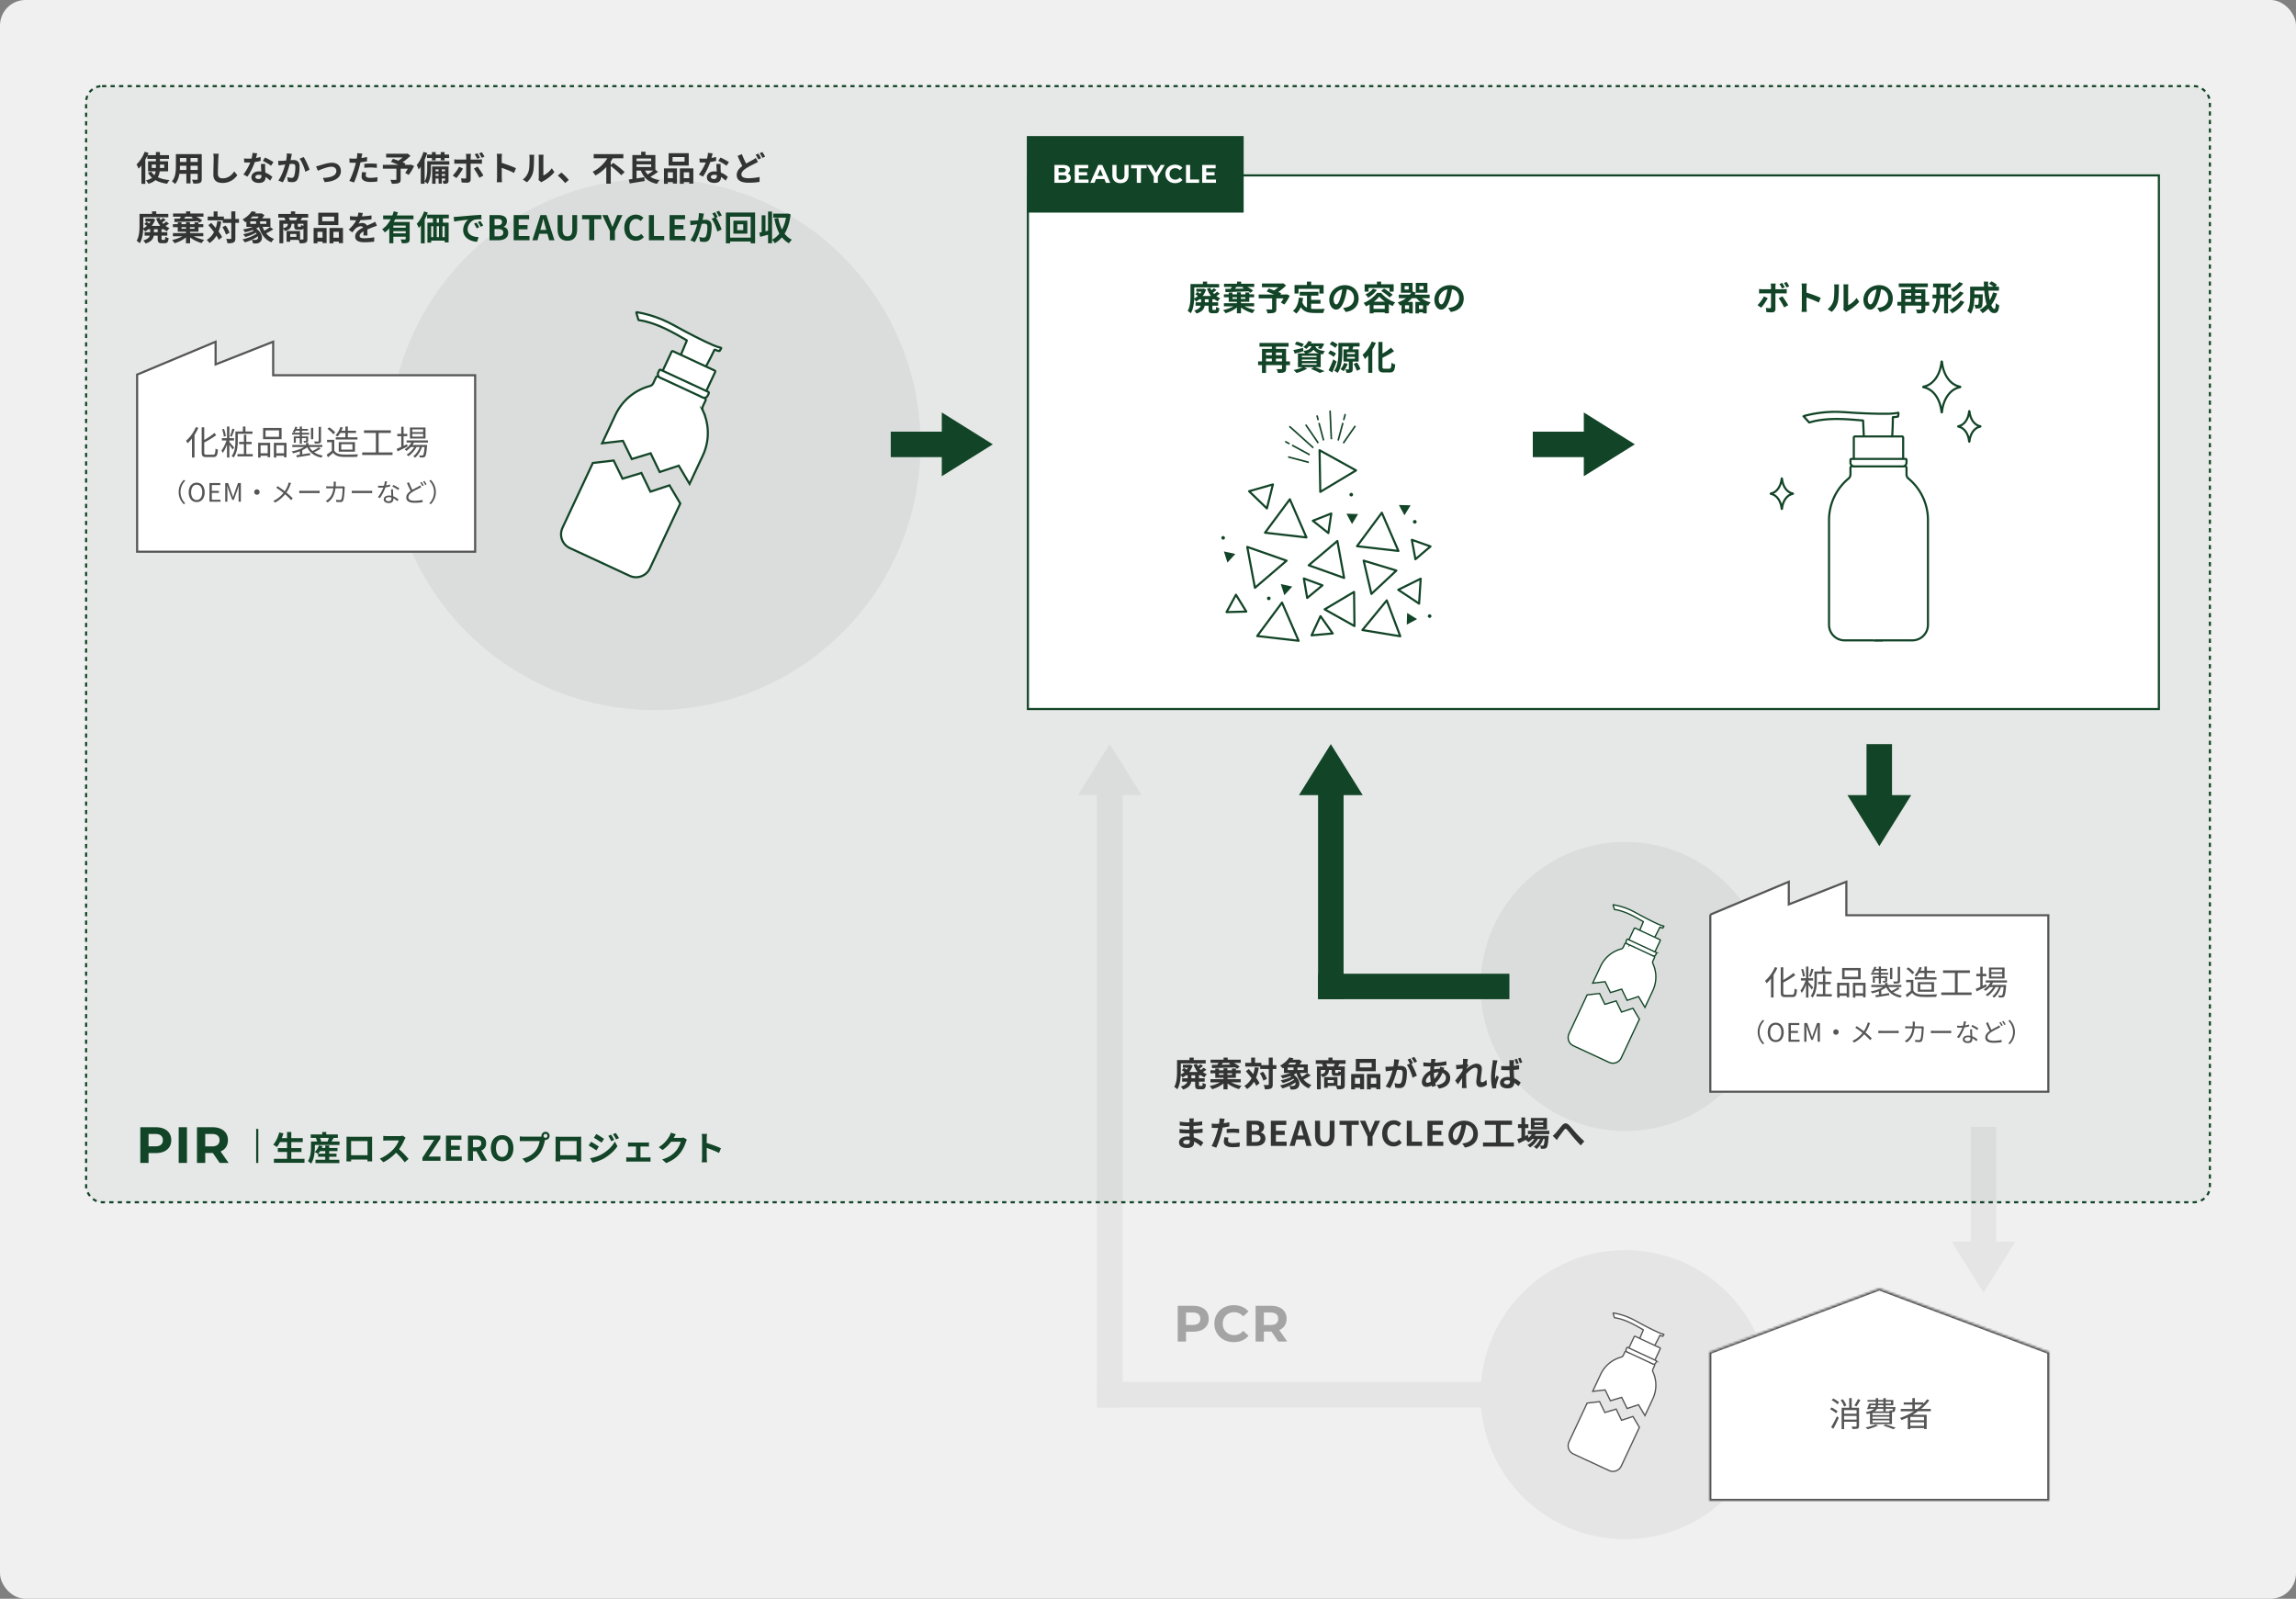 <svg xmlns="http://www.w3.org/2000/svg" width="1080" height="752" viewBox="0 0 1080 752" fill="none"><rect x="0" y="0" width="1080" height="752" fill="#808080" stroke="none"/><rect width="1080" height="752" rx="12" fill="#F0F0F0"/><path fill-rule="evenodd" clip-rule="evenodd" d="M939 584h9l-15 24-15-24h9v-54h12v54z" fill="#E5E5E5"/><circle cx="308" cy="209" r="125" fill="#E5E5E5"/><circle cx="764.411" cy="464" r="68" fill="#E5E5E5"/><path fill-rule="evenodd" clip-rule="evenodd" d="M516 374h-9l15-24 15 24h-9v288h-12V374z" fill="#E5E5E5"/><path fill="#E5E5E5" d="M712 662H516v-12h196z"/><rect x="40.5" y="40.5" width="999" height="525" rx="7.5" fill="#124427" fill-opacity=".05" stroke="#124427" stroke-dasharray="2 2"/><g clip-path="url(#a)"><path d="M747.416 495.286l9.51 4.419c2.136.992 4.68.039 5.687-2.111l8.528-18.221-3.033-5.112-5.364 1.778-2.536-5.256-5.309 1.611-2.486-5.111-5.852.683-8.528 18.221c-1.011 2.16-.094 4.709 2.032 5.696l9.511 4.419-2.175-1.01.015-.006z" fill="#fff" stroke="#124427" stroke-width=".613" stroke-miterlimit="10"/><path d="M775.555 440.822l-5.759-2.675a.206.206 0 0 0-.274.101l-.571 1.219a.183.183 0 0 1-.245.091l-.274-.127a.208.208 0 0 0-.275.102l-.338.723a.206.206 0 0 0 .098.275l.274.127c.098.045.13.157.088.246l-.218.465a.184.184 0 0 1-.245.091l-.275-.127a.207.207 0 0 0-.274.102l-.338.723a.206.206 0 0 0 .098.275l.274.127a.183.183 0 0 1 .087.246l-.686 1.466a.183.183 0 0 1-.245.092l-1.499-.697a.484.484 0 0 0-.635.236l-.756 1.615c-.19.406-.537.715-.971.827a15.007 15.007 0 0 0-9.713 8.166l-3.71 7.926 5.853-.682 2.485 5.111 5.309-1.611 2.536 5.256 5.364-1.779 3.033 5.113 3.71-7.927c1.962-4.191 1.834-8.81.035-12.661a1.533 1.533 0 0 1 .012-1.273l.756-1.615a.482.482 0 0 0-.227-.637l-1.499-.696a.182.182 0 0 1-.087-.246l.686-1.466a.183.183 0 0 1 .245-.091l.275.127a.207.207 0 0 0 .274-.102l.338-.723a.206.206 0 0 0-.098-.275l-.274-.127a.183.183 0 0 1-.088-.246l.218-.465a.185.185 0 0 1 .246-.092l.274.128a.207.207 0 0 0 .274-.102l.339-.723a.206.206 0 0 0-.098-.275l-.275-.127a.183.183 0 0 1-.087-.246l.57-1.219a.206.206 0 0 0-.098-.275l-5.759-2.675" fill="#fff"/><path d="M775.555 440.822l-5.759-2.675a.206.206 0 0 0-.274.101l-.571 1.219a.183.183 0 0 1-.245.091l-.274-.127a.208.208 0 0 0-.275.102l-.338.723a.206.206 0 0 0 .098.275l.274.127c.098.045.13.157.088.246l-.218.465a.184.184 0 0 1-.245.091l-.275-.127a.207.207 0 0 0-.274.102l-.338.723a.206.206 0 0 0 .098.275l.274.127a.183.183 0 0 1 .087.246l-.686 1.466a.183.183 0 0 1-.245.092l-1.499-.697a.484.484 0 0 0-.635.236l-.756 1.615c-.19.406-.537.715-.971.827a15.007 15.007 0 0 0-9.713 8.166l-3.71 7.926 5.853-.682 2.485 5.111 5.309-1.611 2.536 5.256 5.364-1.779 3.033 5.113 3.71-7.927c1.962-4.191 1.834-8.81.035-12.661a1.533 1.533 0 0 1 .012-1.273l.756-1.615a.482.482 0 0 0-.227-.637l-1.499-.696a.182.182 0 0 1-.087-.246l.686-1.466a.183.183 0 0 1 .245-.091l.275.127a.207.207 0 0 0 .274-.102l.338-.723a.206.206 0 0 0-.098-.275l-.274-.127a.183.183 0 0 1-.088-.246l.218-.465a.185.185 0 0 1 .246-.092l.274.128a.207.207 0 0 0 .274-.102l.339-.723a.206.206 0 0 0-.098-.275l-.275-.127a.183.183 0 0 1-.087-.246l.57-1.219a.206.206 0 0 0-.098-.275l-5.759-2.675" stroke="#124427" stroke-width=".613" stroke-miterlimit="10"/><path d="M769.746 440.141l7.894 3.667m-8.348-2.699l7.895 3.668m-8.354-2.687l7.895 3.668m-8.35-2.696l7.895 3.668" stroke="#124427" stroke-width=".46" stroke-linecap="round" stroke-linejoin="round"/><path d="M770.282 440.063l2.713-6.508s.003-.059-.026-.072c-3.873-2.222-7.482-4.321-11.854-5.375-.536-.128-1.095-.207-1.636-.301-.053-.013-.107-.05-.104-.109l-.59-1.975c-.007-.088.074-.159.152-.146a32.493 32.493 0 0 1 7.104 2.07c2.236.93 4.275 2.179 6.408 3.302 1.874.991 3.766 1.967 5.677 2.879 1.4.65 2.935 1.423 4.445 1.763l.029.014a.092.092 0 0 1 .061.125l-.454.741s-.062.056-.096.052c-.195-.042-.799-.178-1.255-.402-.049-.022-.107-.001-.115.043-.228.486-1.107 2.466-3.634 6.949l-6.834-3.03.009-.02z" fill="#fff" stroke="#124427" stroke-width=".613" stroke-miterlimit="10"/><path d="M780.797 441.978l-11.675-5.424a.317.317 0 0 0-.419.155l-2.527 5.4a.314.314 0 0 0 .15.419l11.675 5.425a.318.318 0 0 0 .419-.156l2.527-5.4a.314.314 0 0 0-.15-.419z" fill="#fff" stroke="#124427" stroke-width=".613" stroke-miterlimit="10"/><path d="M765.64 441.779l13.38 6.216a.29.29 0 0 1 .139.39l-.31.664c-.241.516-.852.75-1.371.509l-12.048-5.597a1.028 1.028 0 0 1-.49-1.373l.311-.664a.293.293 0 0 1 .389-.145z" fill="#fff" stroke="#124427" stroke-width=".613" stroke-miterlimit="10"/></g><circle cx="764.411" cy="656" r="68" fill="#E5E5E5"/><g clip-path="url(#b)"><path d="M747.416 687.286l9.51 4.419c2.136.992 4.68.039 5.687-2.111l8.528-18.221-3.033-5.112-5.364 1.778-2.536-5.256-5.309 1.611-2.486-5.111-5.852.683-8.528 18.221c-1.011 2.16-.094 4.709 2.032 5.696l9.511 4.419-2.175-1.01.015-.006z" fill="#fff" stroke="#555" stroke-width=".613" stroke-miterlimit="10"/><path d="M775.555 632.822l-5.759-2.675a.206.206 0 0 0-.274.101l-.571 1.219a.183.183 0 0 1-.245.091l-.274-.127a.208.208 0 0 0-.275.102l-.338.723a.206.206 0 0 0 .098.275l.274.127c.098.045.13.157.088.246l-.218.465a.184.184 0 0 1-.245.091l-.275-.127a.207.207 0 0 0-.274.102l-.338.723a.206.206 0 0 0 .098.275l.274.127a.183.183 0 0 1 .087.246l-.686 1.466a.183.183 0 0 1-.245.092l-1.499-.697a.484.484 0 0 0-.635.236l-.756 1.615c-.19.406-.537.715-.971.827a15.007 15.007 0 0 0-9.713 8.166l-3.71 7.926 5.853-.682 2.485 5.111 5.309-1.611 2.536 5.256 5.364-1.779 3.033 5.113 3.71-7.927c1.962-4.191 1.834-8.81.035-12.661a1.533 1.533 0 0 1 .012-1.273l.756-1.615a.482.482 0 0 0-.227-.637l-1.499-.696a.182.182 0 0 1-.087-.246l.686-1.466a.183.183 0 0 1 .245-.091l.275.127a.207.207 0 0 0 .274-.102l.338-.723a.206.206 0 0 0-.098-.275l-.274-.127a.183.183 0 0 1-.088-.246l.218-.465a.185.185 0 0 1 .246-.092l.274.128a.207.207 0 0 0 .274-.102l.339-.723a.206.206 0 0 0-.098-.275l-.275-.127a.183.183 0 0 1-.087-.246l.57-1.219a.206.206 0 0 0-.098-.275l-5.759-2.675" fill="#fff"/><path d="M775.555 632.822l-5.759-2.675a.206.206 0 0 0-.274.101l-.571 1.219a.183.183 0 0 1-.245.091l-.274-.127a.208.208 0 0 0-.275.102l-.338.723a.206.206 0 0 0 .098.275l.274.127c.098.045.13.157.088.246l-.218.465a.184.184 0 0 1-.245.091l-.275-.127a.207.207 0 0 0-.274.102l-.338.723a.206.206 0 0 0 .098.275l.274.127a.183.183 0 0 1 .087.246l-.686 1.466a.183.183 0 0 1-.245.092l-1.499-.697a.484.484 0 0 0-.635.236l-.756 1.615c-.19.406-.537.715-.971.827a15.007 15.007 0 0 0-9.713 8.166l-3.71 7.926 5.853-.682 2.485 5.111 5.309-1.611 2.536 5.256 5.364-1.779 3.033 5.113 3.71-7.927c1.962-4.191 1.834-8.81.035-12.661a1.533 1.533 0 0 1 .012-1.273l.756-1.615a.482.482 0 0 0-.227-.637l-1.499-.696a.182.182 0 0 1-.087-.246l.686-1.466a.183.183 0 0 1 .245-.091l.275.127a.207.207 0 0 0 .274-.102l.338-.723a.206.206 0 0 0-.098-.275l-.274-.127a.183.183 0 0 1-.088-.246l.218-.465a.185.185 0 0 1 .246-.092l.274.128a.207.207 0 0 0 .274-.102l.339-.723a.206.206 0 0 0-.098-.275l-.275-.127a.183.183 0 0 1-.087-.246l.57-1.219a.206.206 0 0 0-.098-.275l-5.759-2.675" stroke="#555" stroke-width=".613" stroke-miterlimit="10"/><path d="M769.746 632.141l7.894 3.667m-8.348-2.699l7.895 3.668m-8.354-2.687l7.895 3.668m-8.35-2.696l7.895 3.668" stroke="#555" stroke-width=".46" stroke-linecap="round" stroke-linejoin="round"/><path d="M770.282 632.063l2.713-6.508s.003-.059-.026-.072c-3.873-2.222-7.482-4.321-11.854-5.375-.536-.128-1.095-.207-1.636-.301-.053-.013-.107-.05-.104-.109l-.59-1.975c-.007-.088.074-.159.152-.146a32.493 32.493 0 0 1 7.104 2.07c2.236.93 4.275 2.179 6.408 3.302 1.874.991 3.766 1.967 5.677 2.879 1.4.65 2.935 1.423 4.445 1.763l.029.014a.092.092 0 0 1 .061.125l-.454.741s-.062.056-.096.052c-.195-.042-.799-.178-1.255-.402-.049-.022-.107-.001-.115.043-.228.486-1.107 2.466-3.634 6.949l-6.834-3.03.009-.02z" fill="#fff" stroke="#555" stroke-width=".613" stroke-miterlimit="10"/><path d="M780.797 633.978l-11.675-5.424a.317.317 0 0 0-.419.155l-2.527 5.4a.314.314 0 0 0 .15.419l11.675 5.425a.318.318 0 0 0 .419-.156l2.527-5.4a.314.314 0 0 0-.15-.419z" fill="#fff" stroke="#555" stroke-width=".613" stroke-miterlimit="10"/><path d="M765.64 633.779l13.38 6.216a.29.29 0 0 1 .139.39l-.31.664c-.241.516-.852.75-1.371.509l-12.048-5.597a1.028 1.028 0 0 1-.49-1.373l.311-.664a.293.293 0 0 1 .389-.145z" fill="#fff" stroke="#555" stroke-width=".613" stroke-miterlimit="10"/></g><path d="M804.5 430.199l36.913-15.448v10.65l.683-.269 26.397-10.398V430.5H963.5v83h-159v-83.301z" fill="#fff" stroke="#555"/><path d="M834.893 454.864l1.136.384a21.487 21.487 0 0 1-1.776 3.328v10.608h-1.2v-8.928a19.089 19.089 0 0 1-2.08 2.256 7.94 7.94 0 0 0-.72-1.2c1.824-1.52 3.584-3.936 4.64-6.448zm4.992 13.008h3.12c.88 0 1.024-.576 1.136-2.896a3.82 3.82 0 0 0 1.136.512c-.192 2.592-.544 3.504-2.192 3.504h-3.28c-1.664 0-2.176-.48-2.176-2.224v-11.776h1.2v5.952c1.776-.992 3.6-2.24 4.784-3.312l.848 1.024c-1.504 1.216-3.648 2.432-5.632 3.488v4.64c0 .896.176 1.088 1.056 1.088zm12.144-12.24l1.056.256c-.4 1.184-.896 2.624-1.328 3.52l-.816-.256c.4-.944.848-2.496 1.088-3.52zm-3.056 3.504l-.944.24c-.048-.928-.368-2.336-.8-3.44l.88-.208c.432 1.072.784 2.48.864 3.408zm3.936 5.36l-.736.944c-.288-.496-.96-1.44-1.52-2.176v5.936h-1.12v-6.08c-.56 1.504-1.28 2.992-2 3.904a7.943 7.943 0 0 0-.64-1.136c.896-1.072 1.856-2.992 2.4-4.688h-2.176v-1.104h2.416v-5.472h1.12v5.472h2.176v1.104h-2.176v.736c.544.56 1.936 2.16 2.256 2.56zm1.712-6.448v3.264c0 2.352-.272 5.712-2.016 7.92-.176-.208-.624-.624-.88-.768 1.6-2.048 1.76-4.96 1.76-7.168v-4.352h3.536v-2.32h1.184v2.32h3.328v1.104h-6.912zm4 9.536h3.024v1.104h-7.2v-1.104h3.04v-4.656h-2.256v-1.072h2.256v-3.344h1.136v3.344h2.496v1.072h-2.496v4.656zm15.392-8.128v-3.024h-6.352v3.024h6.352zm1.2-4.16v5.296h-8.704v-5.296h8.704zm-6.544 8.128h-3.344v3.792h3.344v-3.792zm-4.48 5.808v-6.96h5.648v6.816h-1.168v-.72h-3.344v.864h-1.136zm8.544-2.016h3.632v-3.792h-3.632v3.792zm-1.152-4.944h5.952v6.848h-1.168v-.752h-3.632v.864h-1.152v-6.96zm22.176-7.504v6.624c0 .608-.128.896-.592 1.072-.448.176-1.184.176-2.304.176-.048-.304-.208-.704-.368-.992.864.032 1.632.032 1.888.016.208-.016.288-.08.288-.272v-6.624h1.088zm-3.648.464v5.344h-1.072v-5.344h1.072zm-6.352 4.048v-.848h-3.584v-.864h3.584v-.992h-1.888c-.192.368-.4.704-.608.976-.192-.144-.624-.352-.848-.464.544-.64.992-1.536 1.264-2.416l.944.224c-.096.288-.224.56-.336.848h1.472v-1.136h1.024v1.136h2.848v.832h-2.848v.992h3.408v.864h-3.408v.848h2.928v1.936c0 .448-.048.672-.4.8-.32.144-.8.144-1.504.144-.048-.24-.208-.544-.32-.768.528.016.928.016 1.072 0 .144 0 .176-.048.176-.176v-1.136h-1.952v2.592h-1.024v-2.592h-1.84v2.176h-.96v-2.976h2.8zm8.96 5.12l.864.624c-.912.624-2.064 1.248-3.056 1.696 1.088.768 2.464 1.296 4.096 1.568-.24.224-.528.672-.672.96-3.248-.656-5.472-2.288-6.688-4.864-.656.496-1.456.96-2.32 1.376v1.936c1.152-.176 2.416-.384 3.664-.576l.064.96-6.304 1.024-.192-.992a69.33 69.33 0 0 0 1.632-.24v-1.616a21.14 21.14 0 0 1-3.184.96c-.128-.272-.432-.656-.656-.88 2-.368 4.272-1.12 5.824-2.064h-5.552v-.992h6.464v-.944h1.184v.944h6.48v.992h-6.048a7.411 7.411 0 0 0 1.44 1.856c.992-.48 2.224-1.184 2.96-1.728zm12.496-6.752h-2.416c-.384.64-.8 1.216-1.216 1.68a5.816 5.816 0 0 0-1.024-.576c1.008-.976 1.84-2.432 2.32-3.92l1.12.256a13.92 13.92 0 0 1-.64 1.52h1.856v-1.984h1.168v1.984h3.824v1.04h-3.824v2.032h4.512v1.04h-10.208v-1.04h4.528v-2.032zm-1.936 5.296v2.544h5.264v-2.544h-5.264zm6.464 3.52h-7.632v-4.496h7.632v4.496zm-9.296-8.992l-.944.784c-.496-.768-1.68-1.824-2.72-2.528l.88-.72c1.024.672 2.224 1.696 2.784 2.464zm-.448 3.408v5.104c.752 1.168 2.144 1.712 3.984 1.792 1.744.064 5.296.016 7.168-.112-.128.288-.336.848-.384 1.216-1.744.064-5.024.096-6.784.032-2.08-.08-3.504-.656-4.528-1.888a84.583 84.583 0 0 1-2.416 2.048l-.64-1.2a26.717 26.717 0 0 0 2.432-1.824V462h-2.224v-1.12h3.392zm20.864 5.936h6.544V468h-14.272v-1.184h6.432v-9.184h-5.6v-1.216h12.64v1.216h-5.744v9.184zm20.944-9.568v-1.264h-5.12v1.264h5.12zm0 2.112v-1.28h-5.12v1.28h5.12zm1.104-4.272v5.168h-7.312v-5.168h7.312zm-8.672 7.856l.256 1.056c-1.616.816-3.36 1.664-4.704 2.304l-.464-1.168c.608-.256 1.36-.576 2.176-.944v-5.008h-1.872v-1.12h1.872v-3.328h1.104v3.328h1.728v1.12h-1.728v4.496l1.632-.736zm9.808-.784h-6.576a10 10 0 0 1-.688 1.12h6.88s-.016.32-.048.48c-.24 3.296-.496 4.544-.944 5.008-.24.272-.528.352-.896.4-.352.016-.944.016-1.584-.016 0-.288-.112-.72-.272-.96.592.048 1.12.064 1.36.064.224 0 .368-.016.48-.176.272-.288.512-1.296.72-3.808h-1.248c-.64 1.904-1.888 3.968-3.264 5.008-.192-.24-.56-.512-.848-.688 1.296-.864 2.464-2.592 3.12-4.32h-1.552c-.848 1.648-2.416 3.392-3.888 4.32-.176-.256-.496-.544-.784-.736 1.328-.72 2.736-2.16 3.6-3.584h-1.616c-.64.72-1.36 1.344-2.08 1.824a5.215 5.215 0 0 0-.816-.736c1.264-.752 2.416-1.888 3.168-3.2h-2.24v-1.008h10.016v1.008zm-117.241 23.28c0-2.34.948-4.248 2.388-5.712l.72.372c-1.38 1.428-2.232 3.204-2.232 5.34 0 2.136.852 3.912 2.232 5.34l-.72.372c-1.44-1.464-2.388-3.372-2.388-5.712zm8.472 4.716c-2.208 0-3.756-1.764-3.756-4.584 0-2.82 1.548-4.536 3.756-4.536 2.208 0 3.756 1.716 3.756 4.536 0 2.82-1.548 4.584-3.756 4.584zm0-.972c1.572 0 2.616-1.416 2.616-3.612 0-2.208-1.044-3.564-2.616-3.564-1.584 0-2.616 1.356-2.616 3.564 0 2.196 1.032 3.612 2.616 3.612zm6.014.816v-8.808h5.076v.948h-3.96v2.76h3.336v.948h-3.336v3.204h4.092V490h-5.208zm7.415 0v-8.808h1.344l1.692 4.716c.204.612.408 1.224.624 1.836h.06c.204-.612.396-1.224.6-1.836l1.68-4.716h1.344V490h-1.044v-4.872c0-.756.084-1.824.144-2.592h-.048l-.696 2.004-1.668 4.572h-.744l-1.668-4.572-.696-2.004h-.048c.048.768.132 1.836.132 2.592V490h-1.008zm14.898-5.832c.708 0 1.272.564 1.272 1.272 0 .708-.564 1.272-1.272 1.272a1.265 1.265 0 0 1-1.272-1.272c0-.708.564-1.272 1.272-1.272zm16.08-2.904c-.132.216-.3.624-.396.876-.396 1.056-.996 2.376-1.8 3.54 1.08.888 2.112 1.824 2.964 2.748l-.756.828c-.888-1.02-1.8-1.872-2.832-2.76-1.128 1.356-2.616 2.784-4.704 3.876l-.828-.756c2.1-.984 3.576-2.316 4.764-3.768a37.542 37.542 0 0 0-3.384-2.424l.624-.756a52.909 52.909 0 0 1 3.372 2.376c.78-1.116 1.272-2.256 1.632-3.276.084-.24.192-.624.24-.888l1.104.384zm3.864 3.54c.36.024.996.06 1.668.06h6.576c.6 0 1.032-.036 1.296-.06v1.176c-.24-.012-.744-.06-1.284-.06h-6.588c-.66 0-1.296.024-1.668.06v-1.176zm17.232-4.248c-.036.276-.06.696-.072.984-.012.432-.036.84-.06 1.236h2.856c.324 0 .564-.024.768-.06l.672.336c-.036.204-.06.432-.06.588-.048 1.152-.192 4.644-.732 5.796-.24.504-.624.732-1.284.732-.612 0-1.308-.048-1.932-.084l-.12-.996a14.6 14.6 0 0 0 1.788.132c.348 0 .564-.096.696-.396.456-.912.612-3.864.612-5.148h-3.36c-.432 3.444-1.68 5.268-3.684 6.648l-.876-.708c.384-.204.876-.54 1.236-.888 1.188-1.08 2.052-2.58 2.376-5.052h-2.016c-.468 0-.96 0-1.38.048v-1.02c.42.048.912.072 1.368.072h2.112c.024-.384.048-.792.048-1.224 0-.264-.036-.708-.084-.996h1.128zm7.488 4.248c.36.024.996.06 1.668.06h6.576c.6 0 1.032-.036 1.296-.06v1.176c-.24-.012-.744-.06-1.284-.06h-6.588c-.66 0-1.296.024-1.668.06v-1.176zm16.548-4.332c-.108.432-.276 1.164-.468 1.86.624-.096 1.272-.24 1.884-.444l.024.9c-.636.18-1.392.336-2.184.444-.588 1.692-1.656 3.768-2.616 5.064l-.924-.48c.996-1.164 2.016-3.084 2.568-4.488-.36.024-.72.036-1.068.036-.444 0-.948-.012-1.404-.036l-.06-.9c.444.06.96.084 1.464.084.432 0 .888-.024 1.356-.06.18-.672.348-1.428.372-2.076l1.056.096zm-.66 8.328c0 .564.456.948 1.392.948.996 0 1.332-.528 1.332-1.188 0-.156 0-.336-.012-.54a4.16 4.16 0 0 0-1.236-.18c-.876 0-1.476.408-1.476.96zm3.492-4.62c-.024.492-.024.864-.012 1.296.012.444.06 1.224.084 1.968 1.032.372 1.872.96 2.496 1.488l-.516.816c-.516-.456-1.164-.996-1.944-1.38.012.192.012.36.012.504 0 .96-.612 1.74-2.1 1.74-1.32 0-2.4-.54-2.4-1.728 0-1.104 1.044-1.8 2.4-1.8.408 0 .804.036 1.176.12-.048-.984-.108-2.172-.132-3.024h.936zm2.4.324c-.648-.552-1.944-1.296-2.748-1.656l.492-.732c.864.384 2.232 1.164 2.796 1.596l-.54.792zm5.088-3.684a27.356 27.356 0 0 0 1.608 3.564c1.056-.636 2.148-1.164 2.808-1.536.336-.204.6-.36.852-.564l.48.876a19.01 19.01 0 0 1-.912.492c-.816.432-2.16 1.056-3.324 1.836-1.116.72-1.788 1.512-1.788 2.424 0 .996.948 1.62 2.844 1.62 1.308 0 2.904-.168 3.84-.408l-.012 1.068c-.9.168-2.292.3-3.792.3-2.256 0-3.876-.672-3.876-2.472 0-1.248.78-2.22 2.076-3.108-.552-.996-1.188-2.4-1.752-3.696l.948-.396zm5.952-.12c.3.432.732 1.164.984 1.656l-.648.288c-.24-.492-.648-1.212-.984-1.668l.648-.276zm1.32-.48c.324.432.78 1.188 1.008 1.632l-.636.288c-.264-.516-.66-1.2-1.008-1.656l.636-.264zm5.376 5.22c0 2.34-.948 4.248-2.388 5.712l-.72-.372c1.38-1.428 2.232-3.204 2.232-5.34 0-2.136-.852-3.912-2.232-5.34l.72-.372c1.44 1.464 2.388 3.372 2.388 5.712z" fill="#555"/><mask id="c" fill="#fff"><path fill-rule="evenodd" clip-rule="evenodd" d="M964 636l-80-30-80 30v70h160v-70z"/></mask><path fill-rule="evenodd" clip-rule="evenodd" d="M964 636l-80-30-80 30v70h160v-70z" fill="#fff"/><path d="M884 606l.351-.936-.351-.132-.351.132.351.936zm80 30h1v-.693l-.649-.243L964 636zm-160 0v1h.181l.17-.064L804 636zm0 0v-1h-1v1h1zm0 70h-1v1h1v-1zm160 0v1h1v-1h-1zm-80.351-99.064l80 30 .702-1.872-80-30-.702 1.872zm-79.298 30l80-30-.702-1.872-80 30 .702 1.872zM804 637v-2 2zm1 69v-70h-2v70h2zm159-1H804v2h160v-2zm-1-69v70h2v-70h-2z" fill="#555" mask="url(#c)"/><path d="M873.947 658.056l1.136.464c-.544 1.04-1.232 2.208-1.808 2.992l-1.024-.432c.576-.816 1.312-2.096 1.696-3.024zm-9.584 5.76l-.704.944c-.592-.576-1.808-1.392-2.8-1.92l.672-.832c.992.496 2.224 1.248 2.832 1.808zm-2 8.24l-1.024-.752c.768-1.248 1.888-3.344 2.704-5.152l.88.72a57.85 57.85 0 0 1-2.56 5.184zm-.752-13.456l.688-.816c.976.48 2.176 1.264 2.768 1.824l-.736.928c-.56-.592-1.744-1.408-2.72-1.936zm6.88 2.464l-1.072.528c-.24-.816-.928-2.08-1.6-2.992l1.008-.464c.688.896 1.408 2.112 1.664 2.928zm-1.056 6.656h5.872v-1.712h-5.872v1.712zm5.872-4.448h-5.872v1.696h5.872v-1.696zm1.152-1.12v8.576c0 .672-.144 1.008-.608 1.216-.496.192-1.28.192-2.496.192-.048-.32-.224-.8-.384-1.136.912.032 1.76.032 2 .032.256-.016.336-.096.336-.32v-1.968h-5.872v3.488h-1.168v-10.08h3.568v-4.544h1.168v4.544h3.456zm5.552-1.168l-.304.864h2.4c.128-.272.192-.56.208-.864h-2.304zm3.424-1.696v.912h2.464v-.912h-2.464zm6.064 0h-2.48v.912h2.48v-.912zm-3.6 2.56v-.864h-2.48a4.882 4.882 0 0 1-.128.864h2.608zm4.496.784h-3.376v1.2h-1.12v-1.2h-2.928c-.24.448-.624.864-1.2 1.232h7.104a3.121 3.121 0 0 0-.176-.464c.496.032.944.048 1.104.048.192 0 .288-.016.384-.08.08-.096.144-.32.208-.736zm-1.632 2.992v-.992h-8v.992h8zm0 1.712v-.976h-8v.976h8zm0 1.744v-.992h-8v.992h8zm-9.152.768v-5.056c-.432.112-.896.224-1.424.336-.112-.256-.352-.704-.56-.912 2.112-.4 3.296-.928 3.952-1.584h-2.176l-.08.208-1.104-.064c.336-.72.672-1.728.944-2.576h3.184v-.912h-3.904v-.784h3.904v-.88h1.088v.88h2.464v-.88h1.12v.88h3.552v2.48h-3.552v.864h4.576s-.016.24-.032.384c-.112.976-.208 1.44-.464 1.696-.192.192-.448.272-.768.288h-.384v5.632h-10.336zm2.688.16l1.072.48c-1.312.72-3.328 1.392-4.928 1.776-.192-.224-.592-.672-.864-.88 1.648-.304 3.568-.816 4.72-1.376zm3.648.624l.96-.624a52.72 52.72 0 0 1 4.864 1.6l-1.264.624c-1.024-.464-2.768-1.072-4.56-1.6zm14.768-7.904h1.12c.864-.64 1.68-1.328 2.432-2.048h-3.552v2.048zm4.336 5.328v-1.584h-6.48v1.584h6.48zm-6.48 2.608h6.48V669h-6.48v1.664zm9.648-6.864h-5.984a33.638 33.638 0 0 1-2.576 1.664h6.608v6.688h-1.216v-.448h-6.48v.512h-1.168v-5.536a35.9 35.9 0 0 1-2.928 1.264c-.144-.256-.528-.736-.752-.976 2.32-.816 4.56-1.872 6.576-3.168h-6.224v-1.072h5.472v-2.048h-4.08v-1.056h4.08v-2h1.168v2h3.952v.656a18.74 18.74 0 0 0 1.824-2.112l1.008.544a24.267 24.267 0 0 1-3.888 4.016h4.608v1.072z" fill="#555"/><path d="M562.176 507.176v-1.392h-1.76v1.392h1.76zm2.656-1.392h-.864v1.392h2.704v1.616h-2.704v1.424c0 .512.048.56.384.56h.944c.304 0 .384-.224.432-1.456.352.272 1.072.544 1.536.656-.16 1.824-.608 2.368-1.776 2.368h-1.456c-1.52 0-1.856-.512-1.856-2.128v-1.424h-1.84c-.256 1.504-1.136 2.864-3.856 3.68-.192-.4-.704-1.072-1.072-1.392 2-.576 2.784-1.392 3.088-2.288h-2.432v-1.616h2.592v-1.392h-.8a10.59 10.59 0 0 1-1.616 1.088 6.675 6.675 0 0 0-.832-1.184c-.112 2.256-.496 4.896-1.632 6.672-.304-.336-1.04-.928-1.456-1.12 1.248-2.032 1.344-4.976 1.344-7.216v-5.408h5.84v-1.152h1.984v1.152h5.648v1.584H555.44v3.84c0 .416 0 .864-.032 1.344a8.132 8.132 0 0 0 1.728-1.152 11.893 11.893 0 0 0-1.216-.848l.976-1.056c.416.224.896.528 1.296.816.24-.288.448-.608.64-.928h-2.416v-1.408h3.232l.288-.064 1.056.512a10.465 10.465 0 0 1-1.616 2.976h3.968c-.8-.992-1.44-2.16-1.92-3.44l1.552-.432c.144.384.336.768.528 1.152.448-.32.88-.688 1.184-.96l1.2.864c-.496.464-1.12.864-1.648 1.2.176.224.352.448.544.656a12.678 12.678 0 0 0 1.424-1.056l1.232.928c-.48.4-1.072.784-1.6 1.088.56.448 1.2.816 1.872 1.088-.4.304-.928.992-1.184 1.44a8.377 8.377 0 0 1-1.696-1.056v.08zm13.632-5.84h-3.2c-.208.304-.432.608-.64.88 1.36-.016 2.832-.048 4.304-.08a49.53 49.53 0 0 0-.896-.464l.432-.336zm-8.336 2.464l-.096-1.52c.736 0 1.6-.016 2.544-.032.192-.288.384-.608.56-.912h-3.696v-1.488h6.112v-1.008h1.936v1.008h6.16v1.488h-3.264c1.04.576 2.08 1.232 2.752 1.728l-1.232 1.04a14.087 14.087 0 0 0-.928-.688c-3.92.16-8.048.304-10.848.384zm3.28 2.416v.752h2.128v-.752h-2.128zm6.096 0h-2.16v.752h2.16v-.752zm4.096 4.272h-4.464c1.376.736 3.232 1.344 4.88 1.68-.4.368-.928 1.056-1.184 1.52-1.84-.512-3.904-1.504-5.408-2.672v2.752h-1.92v-2.752c-1.472 1.2-3.488 2.192-5.344 2.704a9.264 9.264 0 0 0-1.152-1.488c1.664-.336 3.488-.96 4.832-1.744h-4.464v-1.488h6.128v-.64h-3.856v-2.144h-2.272v-1.392h2.272v-.848h1.76v.848h2.128v-.976h1.808v.976h2.16v-.848h1.824v.848h2.272v1.392h-2.272v2.144h-3.904v.64h6.176v1.488zm6.672-7.104l1.856.24c-.304 1.728-.736 3.28-1.312 4.656.704.928 1.28 1.824 1.648 2.592l-1.52 1.296a14.937 14.937 0 0 0-1.088-1.968 10.758 10.758 0 0 1-3.28 3.456c-.224-.384-.88-1.136-1.28-1.488 1.488-.864 2.592-2.096 3.408-3.632a46.67 46.67 0 0 0-2.672-3.248l1.36-1.072a54.952 54.952 0 0 1 2.112 2.4c.336-.992.592-2.064.768-3.232zm2.352 2.832l1.52-.736c.752 1.056 1.52 2.432 1.776 3.376l-1.648.848c-.24-.944-.928-2.4-1.648-3.488zm7.76-3.824v1.824h-1.712v7.2c0 1.072-.192 1.632-.8 1.936-.608.336-1.552.416-2.88.416-.064-.56-.336-1.472-.608-2.048.896.048 1.76.032 2.032.032.288 0 .384-.08.384-.336v-7.2h-4.016v-1.152h-7.04v-1.76h2.784v-2.448h1.824v2.448h2.96V501h3.488v-3.552h1.872V501h1.712zm5.344 1.088v1.232h2.736v-1.232h-2.736zm4-2.224h-2.976c-.256.288-.544.56-.848.832h3.184c.224-.256.448-.544.64-.832zm3.568 3.456v-1.232h-2.976v1.232h2.976zm-4.352 7.232c.384-.24.56-.784.416-1.44a18.238 18.238 0 0 1-2.864 1.616c.544.064 1.072.064 1.472.064.384 0 .72-.032.976-.24zm6.048-5.824l1.536 1.12a29.604 29.604 0 0 1-3.376 1.872 8.07 8.07 0 0 0 3.712 2.592c-.4.384-.944 1.12-1.216 1.6-3.04-1.248-4.8-3.744-5.808-7.152a14.92 14.92 0 0 1-1.328.72c3.264 2.192 3.264 5.424 1.632 6.464-.624.4-1.088.512-1.856.528-.384 0-.848-.016-1.28-.032-.032-.528-.208-1.2-.544-1.696a21.742 21.742 0 0 1-3.248 1.2c-.256-.384-.736-1.024-1.088-1.376 2.32-.512 5.008-1.584 6.608-2.752a3.954 3.954 0 0 0-.336-.432c-1.44.88-3.344 1.632-4.976 2.032-.24-.384-.688-.96-1.024-1.28 1.696-.32 3.648-.912 4.992-1.632-.16-.112-.336-.224-.512-.336-1.184.432-2.432.8-3.568 1.072-.192-.32-.656-1.024-.96-1.344 1.552-.256 3.216-.672 4.608-1.2h-3.024v-2.48a6.33 6.33 0 0 1-.544.352c-.272-.416-.864-1.056-1.264-1.344 2.032-1.072 3.504-2.544 4.336-3.84l1.984.384-.48.672h2.816l.288-.08 1.296.848a13.16 13.16 0 0 1-1.072 1.488h3.856v4h-3.632c.224.64.496 1.248.816 1.824a20.153 20.153 0 0 0 2.656-1.792zm9.392-3.088h2.896c.192-.384.416-.832.592-1.248h-4c.208.416.416.896.512 1.248zm6.336 2.592v-.96h-2.656v1.008c0 .336.048.384.32.384h.832c.272 0 .336-.112.384-.88.24.16.72.336 1.12.448zm-9.44-.96v2.016c1.712-.336 2.08-.912 2.192-2.016h-2.192zm6.128 6.112v-1.344h-2.88v1.344h2.88zm5.52-8.992h-2.848c-.256.464-.496.896-.704 1.248h3.184v8.672c0 .944-.192 1.456-.816 1.76-.624.288-1.52.32-2.768.32-.08-.448-.32-1.136-.544-1.616h-3.904v.88h-1.68v-5.024h6.272v3.968c.56.016 1.056.016 1.248.016.272 0 .352-.08.352-.32v-4.912c-.24.48-.64.64-1.28.64h-1.296c-1.424 0-1.712-.432-1.712-1.728v-1.024h-1.296c-.144 1.776-.736 2.8-3.168 3.36-.112-.32-.4-.8-.688-1.12v6.848h-1.808v-10.72h2.848c-.128-.4-.32-.88-.496-1.248h-2.896v-1.728h5.952v-1.2h1.936v1.2h6.112v1.728zm12.272 1.664v-2.16h-5.6v2.16h5.6zm1.936-3.984v5.792h-9.376v-5.792h9.376zm-7.392 8.944h-2.384v2.752h2.384v-2.752zm-4.176 5.376v-7.2h6.08v7.12h-1.904v-.72h-2.384v.8h-1.792zm9.264-2.624h2.544v-2.752h-2.544v2.752zm-1.824-4.576h6.288v7.136h-1.92v-.736h-2.544v.8h-1.824v-7.2zm15.152-6.72c-.096.416-.208.928-.288 1.328-.096.48-.224 1.072-.336 1.648.544-.032 1.008-.064 1.344-.064 1.696 0 2.896.752 2.896 3.056 0 1.888-.224 4.48-.912 5.872-.528 1.12-1.408 1.472-2.624 1.472-.608 0-1.376-.112-1.92-.224l-.336-2.112c.608.176 1.536.336 1.952.336.544 0 .944-.16 1.2-.688.432-.912.656-2.848.656-4.432 0-1.28-.56-1.456-1.552-1.456-.256 0-.656.032-1.12.064-.608 2.432-1.792 6.224-3.264 8.576l-2.08-.832c1.552-2.096 2.656-5.328 3.248-7.52-.576.064-1.088.128-1.376.16-.464.08-1.296.192-1.792.272l-.192-2.176c.592.048 1.12.016 1.712 0a33.859 33.859 0 0 0 2.064-.144c.224-1.2.368-2.368.336-3.376l2.384.24zm7.12-1.328a21.285 21.285 0 0 1 1.28 2.176l-1.264.544c-.336-.656-.848-1.6-1.296-2.208l1.28-.512zm-1.904.72c.4.592.976 1.6 1.28 2.192l-.784.336c.96 1.488 2.16 4.16 2.608 5.584l-2.032.928c-.416-1.776-1.552-4.592-2.688-6l1.44-.624c-.32-.608-.72-1.376-1.088-1.888l1.264-.528zm11.92.256c-.096.32-.16.608-.224.848-.048.272-.112.56-.16.88 1.952-.08 3.68-.288 5.44-.704l.016 1.856c-1.568.288-3.712.48-5.68.56-.048.48-.096.976-.112 1.456.768-.176 1.6-.288 2.384-.288h.288c.064-.32.128-.72.144-.96l1.952.464c-.064.176-.192.512-.288.816 1.856.608 3.088 2.064 3.088 3.92 0 2.272-1.328 4.464-5.264 5.056l-1.056-1.68c3.088-.336 4.336-1.904 4.336-3.472 0-.96-.56-1.808-1.664-2.24-.864 2.176-2.144 3.856-3.36 4.864.112.4.24.8.368 1.184l-1.84.56c-.064-.208-.144-.432-.208-.656-.784.384-1.632.64-2.48.64-1.168 0-2.16-.704-2.16-2.32 0-2.064 1.696-4.208 3.936-5.264.032-.688.08-1.36.144-2.016h-.512c-.832 0-2.08-.064-2.832-.096l-.048-1.856c.56.096 1.968.224 2.944.224h.64c.032-.304.064-.592.096-.864.016-.304.048-.688.032-.96l2.08.048zm-4.592 10.368c0 .512.224.784.736.784.448 0 1.024-.192 1.6-.528a22.295 22.295 0 0 1-.336-3.2c-1.2.816-2 2.032-2 2.944zm3.808-3.728c0 .976.064 1.856.192 2.656a9.853 9.853 0 0 0 2.016-3.056 7.976 7.976 0 0 0-2.208.352v.048zm13.68-5.296c0-.464.016-.944-.064-1.44l2.336.08c-.096.448-.24 1.264-.352 2.256l.592.768c-.224.288-.544.816-.816 1.232-.016.112-.016.224-.032.352 1.264-1.104 3.104-2.4 4.656-2.4 1.728 0 2.512 1.024 2.512 2.368 0 1.664-.528 4.016-.528 5.664 0 .416.208.72.608.72.592 0 1.344-.416 2.08-1.152l.256 2.256a4.264 4.264 0 0 1-3.008 1.184c-1.2 0-2-.864-2-2.416 0-1.728.576-4.08.576-5.536 0-.784-.416-1.184-1.088-1.184-1.184 0-2.912 1.472-4.224 2.912-.016.448-.032.88-.032 1.296 0 1.312 0 2.656.096 4.16.016.288.064.864.112 1.232h-2.208c.032-.368.048-.928.048-1.184.032-1.248.048-2.176.064-3.52-.672 1.008-1.456 2.176-2.016 2.928l-1.264-1.744c.912-1.12 2.512-3.232 3.424-4.576.032-.368.064-.752.08-1.136-.784.096-2.016.256-2.912.384l-.208-2.048c.464.016.832.016 1.392-.016a29.83 29.83 0 0 0 1.856-.208c.032-.608.064-1.056.064-1.232zm19.264 9.632c0 .656.64.944 1.488.944.992 0 1.328-.512 1.328-1.456v-.272a4.46 4.46 0 0 0-1.296-.192c-.896 0-1.52.368-1.52.976zm4.752-10.432c-.048.304-.08.688-.096 1.024-.016.352-.048.96-.048 1.664a23.44 23.44 0 0 0 2.496-.352v1.968a36.64 36.64 0 0 1-2.512.272c.032 1.552.112 2.832.176 3.92 1.344.544 2.352 1.376 3.104 2.064l-1.072 1.68c-.672-.624-1.328-1.168-1.968-1.6-.08 1.536-.944 2.624-3.12 2.624-2.208 0-3.584-.928-3.584-2.608 0-1.632 1.376-2.752 3.552-2.752.368 0 .72.016 1.056.064-.048-.976-.112-2.144-.128-3.28-.384 0-.768.016-1.136.016-.928 0-1.856-.032-2.784-.096l-.016-1.904c.912.08 1.84.128 2.8.128.368 0 .752 0 1.12-.016 0-.784 0-1.424-.016-1.76 0-.256-.048-.752-.112-1.056h2.288zm-7.808.16c-.128.336-.32 1.152-.384 1.44-.24 1.072-.752 4.592-.752 6.192 0 .304.016.72.064 1.04.208-.56.48-1.104.704-1.632l.992.768c-.448 1.328-.976 2.944-1.152 3.824-.048.224-.096.576-.08.736 0 .176 0 .448.016.672l-1.792.128c-.336-1.104-.64-2.944-.64-5.104 0-2.416.48-5.44.672-6.672.048-.448.128-1.056.144-1.568l2.208.176zm9.12-.8c.304.624.656 1.552.848 2.176l-1.12.368c-.224-.688-.496-1.568-.816-2.208l1.088-.336zm1.648-.512c.304.624.672 1.568.88 2.176l-1.104.352c-.24-.688-.544-1.552-.864-2.192l1.088-.336zm-158.624 39.68c0 .608.576.976 1.68.976.848 0 1.408-.24 1.408-1.168 0-.176 0-.4-.016-.688a8.886 8.886 0 0 0-1.312-.112c-1.136 0-1.76.448-1.76.992zm5.008-11.136c-.048.32-.08.72-.096 1.136-.016.16-.016.4-.016.656a33.534 33.534 0 0 0 4.048-.432l-.016 1.84a60.728 60.728 0 0 1-4.064.352v1.648a49.23 49.23 0 0 0 4.272-.384l-.016 1.888c-1.44.16-2.688.272-4.224.32.032.608.064 1.264.112 1.904 2.016.576 3.552 1.648 4.48 2.416l-1.152 1.792c-.864-.8-1.952-1.648-3.232-2.224.016.224.016.416.016.592 0 1.36-1.04 2.416-3.152 2.416-2.56 0-3.904-.976-3.904-2.672 0-1.616 1.488-2.752 3.952-2.752.336 0 .672.016.992.048-.032-.496-.048-1.008-.064-1.488h-.832c-.928 0-2.752-.08-3.808-.208l-.016-1.888c1.04.192 3.008.304 3.856.304h.768c0-.528 0-1.104.016-1.648h-.592c-1.008 0-2.864-.144-3.92-.288l-.048-1.824c1.152.192 2.976.352 3.952.352h.624v-.752c0-.304-.032-.8-.096-1.104h2.16zm16.32 9.04c-.128.448-.224.976-.224 1.328 0 .704.48 1.232 2.192 1.232 1.072 0 2.176-.128 3.328-.336l-.08 2.048c-.896.112-1.984.224-3.264.224-2.688 0-4.144-.928-4.144-2.544 0-.736.16-1.504.288-2.144l1.904.192zm-1.808-8.864a17.558 17.558 0 0 0-.336 1.504c-.032.176-.08.384-.128.608a30.258 30.258 0 0 0 2.672-.512v2c-.96.224-2.048.4-3.12.528a38.356 38.356 0 0 1-.48 2.048c-.576 2.24-1.648 5.504-2.544 7.408l-2.224-.752c.96-1.6 2.176-4.96 2.768-7.2.112-.432.24-.88.336-1.344-.368.016-.72.032-1.056.032a31.99 31.99 0 0 1-1.936-.064l-.048-2c.816.096 1.36.128 2.016.128.464 0 .944-.016 1.44-.048.064-.352.112-.656.144-.912.064-.592.096-1.248.048-1.616l2.448.192zm.944 4.832c.896-.08 2.048-.16 3.072-.16.912 0 1.872.048 2.816.144l-.048 1.92c-.8-.096-1.776-.192-2.752-.192-1.088 0-2.08.048-3.088.16v-1.872zm9.408 7.936v-11.856h3.92c2.432 0 4.288.72 4.288 2.928 0 1.088-.608 2.208-1.616 2.56v.08c1.28.304 2.224 1.2 2.224 2.8 0 2.384-1.984 3.488-4.592 3.488h-4.224zm2.368-7.024h1.376c1.504 0 2.16-.608 2.16-1.552 0-1.04-.704-1.456-2.128-1.456h-1.408v3.008zm0 5.2h1.648c1.616 0 2.496-.576 2.496-1.808 0-1.152-.864-1.648-2.496-1.648h-1.648v3.456zm9.003 1.824v-11.856h7.264v1.984h-4.896v2.736h4.16v1.984h-4.16v3.168h5.072V539h-7.44zm12.899-6.176l-.352 1.296h2.816l-.352-1.296c-.368-1.232-.688-2.592-1.024-3.872h-.08a85.28 85.28 0 0 1-1.008 3.872zM606.59 539l3.792-11.856h2.784L616.974 539h-2.48l-.832-3.04h-3.84l-.832 3.04h-2.4zm16.576.224c-2.88 0-4.608-1.616-4.608-5.552v-6.528h2.368v6.736c0 2.464.864 3.296 2.24 3.296 1.408 0 2.304-.832 2.304-3.296v-6.736h2.272v6.528c0 3.936-1.68 5.552-4.576 5.552zm10.256-.224v-9.872h-3.328v-1.984h9.056v1.984h-3.36V539h-2.368zm9.832 0v-4.336l-3.552-7.52h2.512l1.184 2.896c.336.88.656 1.712 1.024 2.624h.064c.368-.912.72-1.744 1.056-2.624l1.184-2.896h2.464l-3.568 7.52V539h-2.368zm12.311.224c-2.992 0-5.424-2.144-5.424-6.096 0-3.904 2.512-6.192 5.504-6.192 1.504 0 2.704.72 3.472 1.52l-1.232 1.504c-.608-.576-1.296-.992-2.192-.992-1.792 0-3.136 1.536-3.136 4.08 0 2.576 1.216 4.128 3.088 4.128 1.024 0 1.808-.48 2.448-1.168l1.248 1.472c-.976 1.136-2.24 1.744-3.776 1.744zm6.164-.224v-11.856h2.368v9.872h4.816V539h-7.184zm9.73 0v-11.856h7.264v1.984h-4.896v2.736h4.16v1.984h-4.16v3.168h5.072V539h-7.44zm23.7-5.632c0 3.376-2.064 5.76-6.096 6.384l-1.2-1.904c.608-.064 1.056-.16 1.488-.256 2.048-.48 3.648-1.952 3.648-4.288 0-2.208-1.2-3.856-3.36-4.224-.224 1.36-.496 2.832-.96 4.336-.96 3.232-2.336 5.216-4.08 5.216-1.776 0-3.248-1.952-3.248-4.656 0-3.696 3.2-6.848 7.344-6.848 3.968 0 6.464 2.752 6.464 6.24zm-11.76.4c0 1.616.64 2.4 1.264 2.4.672 0 1.296-1.008 1.952-3.168.368-1.184.672-2.544.848-3.872-2.64.544-4.064 2.88-4.064 4.64zm22.448 3.6h6.272v1.92h-14.544v-1.92h6.096v-8.272h-5.232v-1.984h12.784v1.984h-5.376v8.272zm20.064-9.44v-.768h-4.128v.768h4.128zm0 2.016v-.768h-4.128v.768h4.128zm1.76-4.096v5.408h-7.568v-5.408h7.568zm1.088 7.616h-6.368a9.537 9.537 0 0 1-.448.768h6.496s-.016.432-.032.656c-.224 3.12-.48 4.4-.912 4.864-.304.368-.656.496-1.056.544-.368.048-.976.064-1.616.032-.032-.448-.192-1.088-.432-1.488.512.048.928.048 1.136.048.224 0 .352-.032.48-.176.224-.24.416-1.056.592-2.992h-.624c-.656 1.792-1.904 3.728-3.2 4.736-.32-.368-.864-.8-1.344-1.056 1.216-.768 2.288-2.192 2.976-3.68h-.944c-.864 1.536-2.352 3.136-3.744 4.016-.304-.368-.8-.848-1.248-1.12 1.184-.592 2.416-1.712 3.264-2.896h-.944a9.942 9.942 0 0 1-1.872 1.568c-.24-.304-.848-.864-1.248-1.12a591.837 591.837 0 0 1-3.28 1.632l-.704-1.92c.544-.208 1.216-.48 1.968-.784v-4.512h-1.6v-1.792h1.6v-3.152h1.76v3.152h1.504v1.792h-1.504v3.776l1.28-.56.336 1.36a7.794 7.794 0 0 0 1.472-1.696h-1.808v-1.6h10.064v1.6zm1.6.768c.48-.368.88-.736 1.36-1.248.736-.768 1.968-2.416 2.96-3.568 1.12-1.264 2.16-1.376 3.328-.24 1.088 1.056 2.368 2.704 3.312 3.728 1.024 1.12 2.384 2.56 3.904 3.92l-1.648 1.92c-1.152-1.088-2.512-2.64-3.52-3.824-.992-1.184-2.192-2.704-2.944-3.552-.56-.624-.864-.544-1.328.048-.64.8-1.776 2.384-2.464 3.296-.368.528-.736 1.104-1.008 1.52l-1.952-2z" fill="#333"/><g clip-path="url(#d)"><path d="M280.293 263.459l15.911 7.392c3.572 1.66 7.829.066 9.512-3.531l14.267-30.483-5.074-8.552-8.973 2.975-4.243-8.792-8.882 2.694-4.157-8.55-9.791 1.142-14.267 30.482c-1.691 3.614-.156 7.878 3.399 9.53l15.911 7.392-3.637-1.69.024-.009z" fill="#fff" stroke="#124427" stroke-miterlimit="10"/><path d="M327.368 172.342l-9.635-4.477a.348.348 0 0 0-.459.171l-.954 2.038a.309.309 0 0 1-.411.153l-.458-.213a.346.346 0 0 0-.459.17l-.567 1.21a.346.346 0 0 0 .164.46l.459.213a.305.305 0 0 1 .147.411l-.365.779a.306.306 0 0 1-.41.152l-.459-.213a.347.347 0 0 0-.459.171l-.566 1.21a.344.344 0 0 0 .164.459l.459.213a.306.306 0 0 1 .146.411l-1.148 2.454a.307.307 0 0 1-.41.152l-2.507-1.165a.811.811 0 0 0-1.063.395l-1.264 2.701c-.318.68-.9 1.197-1.626 1.384-6.888 1.845-12.966 6.649-16.248 13.661l-6.206 13.26 9.79-1.142 4.158 8.551 8.881-2.695 4.244 8.792 8.973-2.975 5.074 8.553 6.206-13.261c3.282-7.011 3.069-14.738.059-21.181a2.57 2.57 0 0 1 .02-2.13l1.264-2.702a.803.803 0 0 0-.379-1.064l-2.507-1.165a.305.305 0 0 1-.147-.411l1.148-2.454a.309.309 0 0 1 .411-.152l.458.213a.346.346 0 0 0 .459-.17l.567-1.21a.346.346 0 0 0-.164-.46l-.459-.213a.305.305 0 0 1-.147-.411l.365-.779a.306.306 0 0 1 .41-.152l.459.213a.348.348 0 0 0 .459-.171l.566-1.21a.344.344 0 0 0-.164-.459l-.459-.213a.306.306 0 0 1-.146-.411l.954-2.039a.344.344 0 0 0-.164-.46l-9.635-4.476" fill="#fff"/><path d="M327.368 172.342l-9.635-4.477a.348.348 0 0 0-.459.171l-.954 2.038a.309.309 0 0 1-.411.153l-.458-.213a.346.346 0 0 0-.459.17l-.567 1.21a.346.346 0 0 0 .164.46l.459.213a.305.305 0 0 1 .147.411l-.365.779a.306.306 0 0 1-.41.152l-.459-.213a.347.347 0 0 0-.459.171l-.566 1.21a.344.344 0 0 0 .164.459l.459.213a.306.306 0 0 1 .146.411l-1.148 2.454a.307.307 0 0 1-.41.152l-2.507-1.165a.811.811 0 0 0-1.063.395l-1.264 2.701c-.318.68-.9 1.197-1.626 1.384-6.888 1.845-12.966 6.649-16.248 13.661l-6.206 13.26 9.79-1.142 4.158 8.551 8.881-2.695 4.244 8.792 8.973-2.975 5.074 8.553 6.206-13.261c3.282-7.011 3.069-14.738.059-21.181a2.57 2.57 0 0 1 .02-2.13l1.264-2.702a.803.803 0 0 0-.379-1.064l-2.507-1.165a.305.305 0 0 1-.147-.411l1.148-2.454a.309.309 0 0 1 .411-.152l.458.213a.346.346 0 0 0 .459-.17l.567-1.21a.346.346 0 0 0-.164-.46l-.459-.213a.305.305 0 0 1-.147-.411l.365-.779a.306.306 0 0 1 .41-.152l.459.213a.348.348 0 0 0 .459-.171l.566-1.21a.344.344 0 0 0-.164-.459l-.459-.213a.306.306 0 0 1-.146-.411l.954-2.039a.344.344 0 0 0-.164-.46l-9.635-4.476" stroke="#124427" stroke-miterlimit="10"/><path d="M317.65 171.199l13.207 6.136m-13.967-4.511l13.207 6.136m-13.975-4.499l13.207 6.136m-13.969-4.507l13.207 6.136" stroke="#124427" stroke-width=".75" stroke-linecap="round" stroke-linejoin="round"/><path d="M318.546 171.07l4.538-10.888s.006-.098-.044-.121c-6.479-3.717-12.516-7.228-19.83-8.991-.897-.215-1.833-.347-2.736-.504-.09-.022-.181-.084-.175-.182l-.987-3.304c-.011-.147.124-.265.254-.245 4.087.688 8.079 1.876 11.885 3.463 3.74 1.556 7.151 3.645 10.72 5.525 3.134 1.658 6.3 3.29 9.496 4.815 2.344 1.089 4.91 2.382 7.437 2.951l.049.023c.09.021.141.125.102.208l-.76 1.241s-.104.093-.161.087c-.326-.071-1.336-.298-2.099-.672-.082-.038-.178-.002-.193.071-.38.813-1.851 4.125-6.079 11.625l-11.432-5.069.015-.033z" fill="#fff" stroke="#124427" stroke-miterlimit="10"/><path d="M336.136 174.279l-19.532-9.074a.53.53 0 0 0-.7.26l-4.228 9.034a.526.526 0 0 0 .25.701l19.532 9.075a.53.53 0 0 0 .7-.26l4.229-9.034a.526.526 0 0 0-.251-.702z" fill="#fff" stroke="#124427" stroke-miterlimit="10"/><path d="M310.78 173.944l22.383 10.399c.246.114.35.404.233.653l-.52 1.11c-.403.862-1.425 1.255-2.293.852l-20.155-9.364a1.721 1.721 0 0 1-.82-2.298l.52-1.11a.49.49 0 0 1 .652-.242z" fill="#fff" stroke="#124427" stroke-miterlimit="10"/></g><path d="M64.5 176.199l36.913-15.448v10.65l.683-.269 26.397-10.398V176.5H223.5v83h-159v-83.301z" fill="#fff" stroke="#555"/><path d="M92.135 200.864l1.136.384a21.487 21.487 0 0 1-1.776 3.328v10.608h-1.2v-8.928a19.089 19.089 0 0 1-2.08 2.256 7.94 7.94 0 0 0-.72-1.2c1.824-1.52 3.584-3.936 4.64-6.448zm4.992 13.008h3.12c.88 0 1.024-.576 1.136-2.896a3.82 3.82 0 0 0 1.136.512c-.192 2.592-.544 3.504-2.192 3.504h-3.28c-1.664 0-2.176-.48-2.176-2.224v-11.776h1.2v5.952c1.776-.992 3.6-2.24 4.784-3.312l.848 1.024c-1.504 1.216-3.648 2.432-5.632 3.488v4.64c0 .896.176 1.088 1.056 1.088zm12.144-12.24l1.056.256c-.4 1.184-.896 2.624-1.328 3.52l-.816-.256c.4-.944.848-2.496 1.088-3.52zm-3.056 3.504l-.944.24c-.048-.928-.368-2.336-.8-3.44l.88-.208c.432 1.072.784 2.48.864 3.408zm3.936 5.36l-.736.944c-.288-.496-.96-1.44-1.52-2.176v5.936h-1.12v-6.08c-.56 1.504-1.28 2.992-2 3.904a7.943 7.943 0 0 0-.64-1.136c.896-1.072 1.856-2.992 2.4-4.688h-2.176v-1.104h2.416v-5.472h1.12v5.472h2.176v1.104h-2.176v.736c.544.56 1.936 2.16 2.256 2.56zm1.712-6.448v3.264c0 2.352-.272 5.712-2.016 7.92-.176-.208-.624-.624-.88-.768 1.6-2.048 1.76-4.96 1.76-7.168v-4.352h3.536v-2.32h1.184v2.32h3.328v1.104h-6.912zm4 9.536h3.024v1.104h-7.2v-1.104h3.04v-4.656h-2.256v-1.072h2.256v-3.344h1.136v3.344h2.496v1.072h-2.496v4.656zm15.392-8.128v-3.024h-6.352v3.024h6.352zm1.2-4.16v5.296h-8.704v-5.296h8.704zm-6.544 8.128h-3.344v3.792h3.344v-3.792zm-4.48 5.808v-6.96h5.648v6.816h-1.168v-.72h-3.344v.864h-1.136zm8.544-2.016h3.632v-3.792h-3.632v3.792zm-1.152-4.944h5.952v6.848h-1.168v-.752h-3.632v.864h-1.152v-6.96zm22.176-7.504v6.624c0 .608-.128.896-.592 1.072-.448.176-1.184.176-2.304.176-.048-.304-.208-.704-.368-.992.864.032 1.632.032 1.888.016.208-.016.288-.08.288-.272v-6.624h1.088zm-3.648.464v5.344h-1.072v-5.344h1.072zm-6.352 4.048v-.848h-3.584v-.864h3.584v-.992h-1.888c-.192.368-.4.704-.608.976-.192-.144-.624-.352-.848-.464.544-.64.992-1.536 1.264-2.416l.944.224c-.096.288-.224.56-.336.848h1.472v-1.136h1.024v1.136h2.848v.832h-2.848v.992h3.408v.864h-3.408v.848h2.928v1.936c0 .448-.048.672-.4.8-.32.144-.8.144-1.504.144-.048-.24-.208-.544-.32-.768.528.016.928.016 1.072 0 .144 0 .176-.048.176-.176v-1.136h-1.952v2.592h-1.024v-2.592h-1.84v2.176h-.96v-2.976h2.8zm8.96 5.12l.864.624c-.912.624-2.064 1.248-3.056 1.696 1.088.768 2.464 1.296 4.096 1.568-.24.224-.528.672-.672.96-3.248-.656-5.472-2.288-6.688-4.864-.656.496-1.456.96-2.32 1.376v1.936c1.152-.176 2.416-.384 3.664-.576l.064.96-6.304 1.024-.192-.992a69.33 69.33 0 0 0 1.632-.24v-1.616a21.14 21.14 0 0 1-3.184.96c-.128-.272-.432-.656-.656-.88 2-.368 4.272-1.12 5.824-2.064h-5.552v-.992h6.464v-.944h1.184v.944h6.48v.992h-6.048a7.411 7.411 0 0 0 1.44 1.856c.992-.48 2.224-1.184 2.96-1.728zm12.496-6.752h-2.416c-.384.64-.8 1.216-1.216 1.68a5.816 5.816 0 0 0-1.024-.576c1.008-.976 1.84-2.432 2.32-3.92l1.12.256a13.92 13.92 0 0 1-.64 1.52h1.856v-1.984h1.168v1.984h3.824v1.04h-3.824v2.032h4.512v1.04h-10.208v-1.04h4.528v-2.032zm-1.936 5.296v2.544h5.264v-2.544h-5.264zm6.464 3.52h-7.632v-4.496h7.632v4.496zm-9.296-8.992l-.944.784c-.496-.768-1.68-1.824-2.72-2.528l.88-.72c1.024.672 2.224 1.696 2.784 2.464zm-.448 3.408v5.104c.752 1.168 2.144 1.712 3.984 1.792 1.744.064 5.296.016 7.168-.112-.128.288-.336.848-.384 1.216-1.744.064-5.024.096-6.784.032-2.08-.08-3.504-.656-4.528-1.888a84.583 84.583 0 0 1-2.416 2.048l-.64-1.2a26.717 26.717 0 0 0 2.432-1.824V208h-2.224v-1.12h3.392zm20.864 5.936h6.544V214h-14.272v-1.184h6.432v-9.184h-5.6v-1.216h12.64v1.216h-5.744v9.184zm20.944-9.568v-1.264h-5.12v1.264h5.12zm0 2.112v-1.28h-5.12v1.28h5.12zm1.104-4.272v5.168h-7.312v-5.168h7.312zm-8.672 7.856l.256 1.056c-1.616.816-3.36 1.664-4.704 2.304l-.464-1.168c.608-.256 1.36-.576 2.176-.944v-5.008h-1.872v-1.12h1.872v-3.328h1.104v3.328h1.728v1.12h-1.728v4.496l1.632-.736zm9.808-.784h-6.576a10 10 0 0 1-.688 1.12h6.88s-.016.32-.048.48c-.24 3.296-.496 4.544-.944 5.008-.24.272-.528.352-.896.4-.352.016-.944.016-1.584-.016 0-.288-.112-.72-.272-.96.592.048 1.12.064 1.36.064.224 0 .368-.016.48-.176.272-.288.512-1.296.72-3.808h-1.248c-.64 1.904-1.888 3.968-3.264 5.008-.192-.24-.56-.512-.848-.688 1.296-.864 2.464-2.592 3.12-4.32h-1.552c-.848 1.648-2.416 3.392-3.888 4.32-.176-.256-.496-.544-.784-.736 1.328-.72 2.736-2.16 3.6-3.584h-1.616c-.64.72-1.36 1.344-2.08 1.824a5.215 5.215 0 0 0-.816-.736c1.264-.752 2.416-1.888 3.168-3.2h-2.24v-1.008h10.016v1.008zM84.046 231.44c0-2.34.947-4.248 2.387-5.712l.72.372c-1.38 1.428-2.232 3.204-2.232 5.34 0 2.136.852 3.912 2.232 5.34l-.72.372c-1.44-1.464-2.388-3.372-2.388-5.712zm8.471 4.716c-2.207 0-3.755-1.764-3.755-4.584 0-2.82 1.547-4.536 3.755-4.536 2.209 0 3.757 1.716 3.757 4.536 0 2.82-1.549 4.584-3.757 4.584zm0-.972c1.573 0 2.617-1.416 2.617-3.612 0-2.208-1.044-3.564-2.617-3.564-1.584 0-2.615 1.356-2.615 3.564 0 2.196 1.031 3.612 2.615 3.612zm6.015.816v-8.808h5.076v.948h-3.96v2.76h3.336v.948h-3.336v3.204h4.092V236h-5.208zm7.414 0v-8.808h1.344l1.692 4.716c.204.612.408 1.224.624 1.836h.06c.204-.612.396-1.224.6-1.836l1.68-4.716h1.344V236h-1.044v-4.872c0-.756.084-1.824.144-2.592h-.048l-.696 2.004-1.668 4.572h-.744l-1.668-4.572-.696-2.004h-.048c.048.768.132 1.836.132 2.592V236h-1.008zm14.899-5.832c.708 0 1.272.564 1.272 1.272 0 .708-.564 1.272-1.272 1.272a1.265 1.265 0 0 1-1.272-1.272c0-.708.564-1.272 1.272-1.272zm16.08-2.904c-.132.216-.3.624-.396.876-.396 1.056-.996 2.376-1.8 3.54 1.08.888 2.112 1.824 2.964 2.748l-.756.828c-.888-1.02-1.8-1.872-2.832-2.76-1.128 1.356-2.616 2.784-4.704 3.876l-.828-.756c2.1-.984 3.576-2.316 4.764-3.768a37.542 37.542 0 0 0-3.384-2.424l.624-.756a52.909 52.909 0 0 1 3.372 2.376c.78-1.116 1.272-2.256 1.632-3.276.084-.24.192-.624.24-.888l1.104.384zm3.864 3.54c.36.024.996.06 1.668.06h6.576c.6 0 1.032-.036 1.296-.06v1.176c-.24-.012-.744-.06-1.284-.06h-6.588c-.66 0-1.296.024-1.668.06v-1.176zm17.232-4.248c-.036.276-.06.696-.072.984-.012.432-.036.84-.06 1.236h2.856c.324 0 .564-.024.768-.06l.672.336c-.036.204-.06.432-.06.588-.048 1.152-.192 4.644-.732 5.796-.24.504-.624.732-1.284.732-.612 0-1.308-.048-1.932-.084l-.12-.996a14.6 14.6 0 0 0 1.788.132c.348 0 .564-.096.696-.396.456-.912.612-3.864.612-5.148h-3.36c-.432 3.444-1.68 5.268-3.684 6.648l-.876-.708c.384-.204.876-.54 1.236-.888 1.188-1.08 2.052-2.58 2.376-5.052h-2.016c-.468 0-.96 0-1.38.048v-1.02c.42.048.912.072 1.368.072h2.112c.024-.384.048-.792.048-1.224 0-.264-.036-.708-.084-.996h1.128zm7.488 4.248c.36.024.996.06 1.668.06h6.576c.6 0 1.032-.036 1.296-.06v1.176c-.24-.012-.744-.06-1.284-.06h-6.588c-.66 0-1.296.024-1.668.06v-1.176zm16.548-4.332c-.108.432-.276 1.164-.468 1.86.624-.096 1.272-.24 1.884-.444l.024.9c-.636.18-1.392.336-2.184.444-.588 1.692-1.656 3.768-2.616 5.064l-.924-.48c.996-1.164 2.016-3.084 2.568-4.488-.36.024-.72.036-1.068.036-.444 0-.948-.012-1.404-.036l-.06-.9c.444.06.96.084 1.464.084.432 0 .888-.024 1.356-.06.18-.672.348-1.428.372-2.076l1.056.096zm-.66 8.328c0 .564.456.948 1.392.948.996 0 1.332-.528 1.332-1.188 0-.156 0-.336-.012-.54a4.16 4.16 0 0 0-1.236-.18c-.876 0-1.476.408-1.476.96zm3.492-4.62c-.024.492-.024.864-.012 1.296.012.444.06 1.224.084 1.968 1.032.372 1.872.96 2.496 1.488l-.516.816c-.516-.456-1.164-.996-1.944-1.38.012.192.012.36.012.504 0 .96-.612 1.74-2.1 1.74-1.32 0-2.4-.54-2.4-1.728 0-1.104 1.044-1.8 2.4-1.8.408 0 .804.036 1.176.12-.048-.984-.108-2.172-.132-3.024h.936zm2.4.324c-.648-.552-1.944-1.296-2.748-1.656l.492-.732c.864.384 2.232 1.164 2.796 1.596l-.54.792zm5.088-3.684a27.356 27.356 0 0 0 1.608 3.564c1.056-.636 2.148-1.164 2.808-1.536.336-.204.6-.36.852-.564l.48.876a19.01 19.01 0 0 1-.912.492c-.816.432-2.16 1.056-3.324 1.836-1.116.72-1.788 1.512-1.788 2.424 0 .996.948 1.62 2.844 1.62 1.308 0 2.904-.168 3.84-.408l-.012 1.068c-.9.168-2.292.3-3.792.3-2.256 0-3.876-.672-3.876-2.472 0-1.248.78-2.22 2.076-3.108-.552-.996-1.188-2.4-1.752-3.696l.948-.396zm5.952-.12c.3.432.732 1.164.984 1.656l-.648.288c-.24-.492-.648-1.212-.984-1.668l.648-.276zm1.32-.48c.324.432.78 1.188 1.008 1.632l-.636.288c-.264-.516-.66-1.2-1.008-1.656l.636-.264zm5.376 5.22c0 2.34-.948 4.248-2.388 5.712l-.72-.372c1.38-1.428 2.232-3.204 2.232-5.34 0-2.136-.852-3.912-2.232-5.34l.72-.372c1.44 1.464 2.388 3.372 2.388 5.712z" fill="#555"/><path d="M69.296 72.984h10.208v1.744H69.296v-1.744zm2.096 4.432V79h5.84v-1.584h-5.84zm-1.744-1.568h9.424v4.72h-9.424v-4.72zm1.504 4.88c1.424 2.304 4.448 3.6 8.592 3.984-.4.416-.88 1.184-1.12 1.712-4.336-.592-7.296-2.208-9.04-5.216l1.568-.48zm2.192-9.216h1.888v7.312c0 3.264-.816 6.24-5.408 7.616-.224-.432-.784-1.2-1.2-1.6 4.304-.96 4.72-3.408 4.72-6.032v-7.296zm-5.264-.144l1.792.576c-1.088 2.72-2.848 5.584-4.672 7.392-.16-.448-.672-1.504-.992-1.968 1.52-1.44 3.008-3.712 3.872-6zm-1.552 4.464l1.808-1.824.016.016v12.448h-1.824v-10.64zm17.312-3.344h9.824v1.824H83.84v-1.824zm0 3.68h9.856v1.792H83.84v-1.792zm-.032 3.776h9.952v1.808h-9.952v-1.808zm-1.072-7.456h1.904v5.76c0 2.544-.32 6.144-2.288 8.288-.304-.368-1.088-1.008-1.504-1.248 1.744-1.936 1.888-4.8 1.888-7.056v-5.744zm10.256 0h1.904v11.696c0 1.024-.224 1.536-.864 1.84-.672.304-1.632.336-3.088.32-.08-.512-.368-1.344-.624-1.84.912.064 1.968.048 2.256.048.304-.016.416-.112.416-.384v-11.68zm-5.328.72h1.952v13.04h-1.952v-13.04zm15.232-.896a25.525 25.525 0 0 0-.208 2.144c-.08 1.728-.192 5.296-.192 7.28 0 1.616.96 2.144 2.208 2.144 2.64 0 4.304-1.52 5.472-3.264l1.456 1.776c-1.04 1.536-3.312 3.664-6.96 3.664-2.624 0-4.304-1.152-4.304-3.888 0-2.144.144-6.336.144-7.712 0-.768-.064-1.536-.192-2.16l2.576.016zm11.856 2.208c.688.08 1.552.112 2.128.112 1.984 0 4.144-.336 5.696-.832l.048 1.856c-1.376.384-3.68.8-5.728.784-.64 0-1.312-.016-2-.048l-.144-1.872zm6.224-2.4c-.208.848-.592 2.416-1.024 3.776-.736 2.304-2.176 5.28-3.536 7.168l-1.936-.992c1.44-1.76 2.88-4.56 3.504-6.288.384-1.152.736-2.64.784-3.872l2.208.208zm3.76 4.992c-.048.672-.032 1.344-.016 2.048.032.944.176 3.328.176 4.224 0 1.488-.8 2.656-3.088 2.656-1.984 0-3.552-.896-3.552-2.656 0-1.552 1.312-2.768 3.536-2.768 2.8 0 5.008 1.408 6.336 2.608l-1.056 1.728c-1.152-1.072-2.976-2.72-5.392-2.72-.928 0-1.536.4-1.536.96 0 .592.512 1.008 1.392 1.008 1.088 0 1.44-.608 1.44-1.504 0-.96-.176-3.904-.256-5.584h2.016zm2.752.848c-.928-.752-2.752-1.792-3.856-2.288l1.04-1.568c1.152.496 3.12 1.568 3.952 2.16l-1.136 1.696zm9.808-5.584c-.096.416-.192.928-.288 1.328-.144.72-.352 1.712-.512 2.528-.528 2.256-1.824 6.816-3.488 9.52l-2.096-.832c1.904-2.56 3.104-6.784 3.552-8.8.304-1.44.48-2.8.464-4l2.368.256zm5.52 1.488c.976 1.392 2.32 4.432 2.816 5.968l-2.032.944c-.416-1.792-1.552-4.672-2.704-6.096l1.92-.816zm-12 1.792c.576.032 1.12.016 1.712 0 1.28-.032 4.304-.384 5.504-.384 1.68 0 2.88.752 2.88 3.072 0 1.888-.224 4.48-.896 5.856-.544 1.12-1.424 1.472-2.624 1.472a9.435 9.435 0 0 1-1.936-.224l-.336-2.112c.624.176 1.536.336 1.952.336.544 0 .944-.16 1.2-.688.448-.896.656-2.848.656-4.416 0-1.28-.56-1.472-1.552-1.472-.96 0-3.712.352-4.592.464-.464.064-1.296.176-1.776.256l-.192-2.16zm17.856 2.576c.48-.08 1.216-.272 1.696-.432 1.104-.32 3.808-1.248 5.744-1.248 2.544 0 4.24 1.504 4.24 3.936 0 2.88-2.56 4.864-7.632 5.168l-.848-1.968c3.648-.096 6.352-1.072 6.352-3.248 0-1.184-.896-2.032-2.304-2.032-1.856 0-5.04 1.328-6.416 1.904l-.832-2.08zm21.776-6c-.112.448-.256 1.168-.336 1.52-.224 1.088-.624 3.04-1.056 4.672-.576 2.24-1.648 5.504-2.528 7.408l-2.224-.752c.944-1.616 2.16-4.96 2.768-7.2.4-1.504.768-3.264.88-4.208.08-.592.096-1.248.048-1.632l2.448.192zm-4.08 2.4c1.952 0 4.208-.304 6.288-.8v2c-1.984.464-4.496.736-6.304.736-.784 0-1.376-.032-1.936-.064l-.064-2c.832.096 1.36.128 2.016.128zm5.024 2.448a30.83 30.83 0 0 1 3.088-.16c.912 0 1.872.048 2.8.144l-.032 1.92c-.816-.096-1.792-.208-2.752-.208-1.104 0-2.096.048-3.104.176V77.08zm.864 4.016c-.112.464-.208.976-.208 1.328 0 .704.464 1.232 2.192 1.232 1.072 0 2.176-.112 3.312-.32l-.08 2.032c-.896.128-1.968.224-3.248.224-2.704 0-4.144-.912-4.144-2.528 0-.752.144-1.52.272-2.144l1.904.176zm14.208-2.112h2v5.376c0 .992-.24 1.504-.992 1.76-.752.272-1.792.304-3.168.304-.112-.544-.432-1.344-.704-1.856.944.048 2.144.048 2.464.032.304-.016.4-.064.4-.304v-5.312zm-4.816-6.672h9.824v1.76h-9.824v-1.76zm9.104 0h.512l.432-.112 1.376 1.088c-1.36 1.344-3.248 2.864-4.96 3.808-.256-.384-.832-.976-1.152-1.28 1.392-.784 3.072-2.176 3.792-3.088v-.416zm-10.656 5.216h13.072v1.824h-13.072v-1.824zm3.792-1.408l.96-1.44c1.744.592 4.496 1.6 5.888 2.224l-1.024 1.648c-1.296-.64-3.984-1.744-5.824-2.432zm8.64 1.408h.368l.336-.128 1.568.672c-.704 1.504-1.664 3.12-2.576 4.192l-1.632-.944c.672-.896 1.488-2.304 1.936-3.472v-.32zm10.64-6h1.776v3.888h-1.776v-3.888zm4.144 0h1.808v3.888h-1.808v-3.888zm-1.008 7.312h1.504v7.536h-1.504V78.84zm-5.424-6.16h10.384v1.648H200.88V72.68zm3.36 7.904h5.664v1.248h-5.664v-1.248zm0 2.144h5.664v1.232h-5.664v-1.232zm-2.496-6.896h9.616v1.648h-9.616v-1.648zm-.784 0h1.744v3.536c0 2.096-.24 5.168-1.6 7.12-.288-.336-1.024-.96-1.408-1.168 1.168-1.728 1.264-4.176 1.264-5.984v-3.504zm2.32 2.464h6.832v1.376h-5.232v6.752h-1.6v-8.128zm6.064 0h1.632v6.528c0 .704-.096 1.104-.544 1.36-.448.24-1.024.272-1.84.256a5.27 5.27 0 0 0-.416-1.44c.432.016.832.016.976 0 .16 0 .192-.048.192-.208v-6.496zm-10.16-6.848l1.776.512c-.912 2.8-2.384 5.84-4.016 7.76-.16-.48-.624-1.568-.928-2.08 1.296-1.504 2.48-3.856 3.168-6.192zm-1.264 4.384l1.776-1.76.048.032v12.32h-1.824V75.832zm26.64-3.76c.4.576.912 1.504 1.216 2.096l-1.28.544c-.336-.656-.768-1.504-1.2-2.128l1.264-.512zm2.08-.464c.416.608.96 1.52 1.248 2.08l-1.28.544c-.336-.672-.8-1.504-1.232-2.096l1.264-.528zm-5.104.768a10.1 10.1 0 0 0-.144 1.408v10.64c0 .928-.544 1.504-1.68 1.504-.848 0-1.792-.032-2.592-.128l-.192-1.984c.672.128 1.376.176 1.776.176.416 0 .56-.144.576-.56.016-.608.016-5.664.016-6.416v-3.248c0-.416-.08-1.104-.128-1.392h2.368zm-7.84 2.56c.48.064 1.04.112 1.536.112h9.888c.448 0 1.136-.048 1.568-.096v2.096a17.736 17.736 0 0 0-1.552-.064h-9.904c-.48 0-1.088.016-1.536.064v-2.112zm4.08 4.336c-.736 1.408-2.224 3.504-3.088 4.448l-1.744-1.168c1.072-1.024 2.352-2.784 3.008-4.144l1.824.864zm6.864-.912c.816 1.024 2.096 3.04 2.736 4.208l-1.872 1.04c-.688-1.376-1.824-3.312-2.608-4.304l1.744-.944zm9.168 5.12v-9.2c0-.576-.048-1.36-.16-1.936h2.496c-.064.576-.144 1.264-.144 1.936 0 1.76.016 8.016.016 9.2 0 .448.064 1.568.144 2.224h-2.512c.112-.624.16-1.6.16-2.224zm1.728-6.992c2.128.592 5.584 1.856 7.152 2.624l-.896 2.224c-1.824-.944-4.512-1.968-6.256-2.544v-2.304zm17.776 8.16c.08-.304.128-.736.128-1.168v-9.328c0-.72-.112-1.344-.112-1.376h2.368c0 .032-.112.672-.112 1.392v8.352c1.312-.56 2.88-1.824 3.968-3.376l1.216 1.776c-1.328 1.728-3.616 3.456-5.424 4.368-.336.176-.528.352-.688.464l-1.344-1.104zm-7.408-.224c1.424-.992 2.288-2.464 2.72-3.84.464-1.36.48-4.4.48-6.32a5.87 5.87 0 0 0-.16-1.472h2.352c0 .064-.112.784-.112 1.44 0 1.904-.048 5.28-.464 6.896a9.482 9.482 0 0 1-2.864 4.592l-1.952-1.296zm19.936 1.68a31.282 31.282 0 0 0-3.456-3.52l1.68-1.44c1.136.928 2.672 2.496 3.488 3.488l-1.712 1.472zm13.424-13.616h13.952v1.968h-13.952v-1.968zm7.728 5.36l1.488-1.248c1.712 1.248 4.176 3.088 5.344 4.368l-1.632 1.472c-1.056-1.264-3.424-3.232-5.2-4.592zm-.64-4.64l2.144.752c-1.824 3.376-4.736 6.64-8.416 8.56a12.744 12.744 0 0 0-1.312-1.744c3.424-1.616 6.256-4.72 7.584-7.568zm-1.168 3.872l2.112-2.096v11.424h-2.112V77.08zm13.376-1.312h8.512v1.52h-8.512v-1.52zm3.04-4.4h2.016v2.4H301.6v-2.4zm-5.84 13.056c1.872-.224 4.704-.656 7.328-1.072l.128 1.792c-2.448.416-5.088.832-7.008 1.136l-.448-1.856zm7.312-5.056c1.04 2.912 3.312 4.736 7.168 5.36-.416.416-.944 1.232-1.216 1.744-4.192-.864-6.416-3.024-7.744-6.688l1.792-.416zm4.944.272l1.504 1.168c-1.28.992-2.976 2.048-4.256 2.688l-1.28-1.088c1.264-.656 2.976-1.824 4.032-2.768zm-9.536-6.736h9.792v7.328h-9.792v-1.68h7.824v-3.984h-7.824v-1.664zm-1.024 0h1.968v11.808l-1.968.16V72.904zm18.912.976v2.16H322v-2.16h-5.632zm-1.856-1.824h9.456v5.808h-9.456v-5.808zm-2.192 7.152h6.112v7.136h-1.92v-5.312h-2.384v5.408h-1.808v-7.232zm7.472 0h6.336v7.152h-1.936v-5.328h-2.56v5.408h-1.84v-7.232zM313.12 83.8h4.192v1.84h-4.192V83.8zm7.552 0h4.48v1.84h-4.48V83.8zm8.32-9.28c.688.08 1.552.112 2.128.112 1.984 0 4.144-.336 5.696-.832l.048 1.856c-1.376.384-3.68.8-5.728.784-.64 0-1.312-.016-2-.048l-.144-1.872zm6.224-2.4c-.208.848-.592 2.416-1.024 3.776-.736 2.304-2.176 5.28-3.536 7.168l-1.936-.992c1.44-1.76 2.88-4.56 3.504-6.288.384-1.152.736-2.64.784-3.872l2.208.208zm3.76 4.992c-.048.672-.032 1.344-.016 2.048.032.944.176 3.328.176 4.224 0 1.488-.8 2.656-3.088 2.656-1.984 0-3.552-.896-3.552-2.656 0-1.552 1.312-2.768 3.536-2.768 2.8 0 5.008 1.408 6.336 2.608l-1.056 1.728c-1.152-1.072-2.976-2.72-5.392-2.72-.928 0-1.536.4-1.536.96 0 .592.512 1.008 1.392 1.008 1.088 0 1.44-.608 1.44-1.504 0-.96-.176-3.904-.256-5.584h2.016zm2.752.848c-.928-.752-2.752-1.792-3.856-2.288l1.04-1.568c1.152.496 3.12 1.568 3.952 2.16l-1.136 1.696zm14.8-1.808c-.496.288-1.008.56-1.584.848-1.008.512-2.512 1.2-3.968 2.16-1.328.864-2.224 1.792-2.224 2.896 0 1.152 1.104 1.776 3.328 1.776 1.648 0 3.808-.256 5.232-.592l-.032 2.304c-1.36.24-3.056.4-5.136.4-3.2 0-5.6-.896-5.6-3.648 0-2.032 1.472-3.456 3.36-4.704 1.52-.992 3.152-1.792 4.144-2.352.592-.352 1.056-.624 1.472-.976l1.008 1.888zm-7.552-3.664c.784 2.128 1.776 4.064 2.528 5.376l-1.824 1.072c-.864-1.456-1.824-3.552-2.72-5.616l2.016-.832zm7.744-.24c.4.592.96 1.6 1.264 2.192l-1.28.56c-.336-.656-.816-1.616-1.264-2.224l1.28-.528zm1.888-.72c.416.592 1.008 1.616 1.296 2.176l-1.264.544c-.336-.656-.848-1.6-1.296-2.208l1.264-.512zM68.4 102.808h3.504v1.408H68.4v-1.408zm1.296 3.424h7.152v1.584h-7.152v-1.584zm-1.664 2.976h10.672v1.632H68.032v-1.632zm3.328-6.4h.272l.288-.064 1.088.512a10.318 10.318 0 0 1-4.784 5.632c-.24-.416-.704-1.072-1.056-1.392 1.84-.816 3.568-2.592 4.192-4.416v-.272zm5.344-.272l1.216.88c-.656.576-1.472 1.088-2.096 1.44l-1.072-.848a13.56 13.56 0 0 0 1.952-1.472zm1.52 1.68l1.248.944c-.72.592-1.664 1.136-2.368 1.504l-1.088-.896c.688-.384 1.648-1.056 2.208-1.552zm-3.232-1.872c.832 2.176 2.528 4.08 4.752 4.976-.4.32-.928 1.008-1.2 1.456-2.384-1.12-4.096-3.312-5.104-6l1.552-.432zm-4.352 4.816h1.76v2.496c0 1.952-.512 3.84-3.936 4.864-.192-.4-.736-1.088-1.088-1.408 2.88-.8 3.264-2.144 3.264-3.504v-2.448zm3.536-.032h1.808v5.12c0 .512.064.576.4.576h.928c.304 0 .384-.24.432-1.472.368.272 1.088.544 1.568.656-.176 1.856-.64 2.384-1.808 2.384h-1.44c-1.536 0-1.888-.496-1.888-2.128v-5.136zm-6.288-1.744l.992-1.04c.64.336 1.472.88 1.872 1.264l-1.04 1.168c-.384-.4-1.184-1.008-1.824-1.392zm3.616-5.968h2v2.064h-2v-2.064zm-4.976 1.168h12.64v1.6h-12.64v-1.6zm-.896 0h1.776v5.472c0 2.496-.24 6.112-1.664 8.352-.32-.336-1.072-.928-1.472-1.136 1.248-2.032 1.36-4.992 1.36-7.232v-5.456zm15.712 9.056h14.288v1.504H81.344v-1.504zm0-4.208h14.288v1.408H81.344v-1.408zm.064-5.008h14.288v1.488H81.408v-1.488zm6.064 8.288h1.952v5.712h-1.952v-5.712zm.032-4.24h1.84v3.712h-1.84v-3.712zm.016-5.056h1.984v1.936H87.52v-1.936zm-.48 10.864l1.296.592c-1.456 1.552-3.968 2.88-6.224 3.52a8.077 8.077 0 0 0-1.168-1.504c2.272-.448 4.784-1.456 6.096-2.608zm2.816.016c1.344 1.104 3.936 2.08 6.208 2.528-.4.352-.944 1.072-1.216 1.52-2.208-.624-4.784-1.936-6.288-3.408l1.296-.64zm-6.24-5.712h1.76v3.008h6.128v-3.008h1.856v4.4h-9.744v-4.4zm1.936-3.552l1.936.56c-.592.864-1.216 1.712-1.728 2.272l-1.552-.528c.464-.624 1.04-1.6 1.344-2.304zm4.48 1.232l1.216-.928c1.344.64 2.992 1.648 3.904 2.32l-1.232 1.056c-.896-.736-2.544-1.808-3.888-2.448zm-8.032.608c2.768-.016 7.2-.08 11.36-.176l-.064 1.312c-4.016.176-8.304.32-11.216.416l-.08-1.552zm22.784.112h7.632v1.84h-7.632v-1.84zm-7.088-1.104h7.616v1.776h-7.616v-1.776zm11.104-2.464h1.904v12.64c0 1.088-.208 1.632-.816 1.968-.608.336-1.552.4-2.896.4-.064-.56-.336-1.472-.608-2.064.896.048 1.76.048 2.048.048.272-.016.368-.096.368-.368V99.416zm-4.192 7.424l1.552-.752c.752 1.056 1.52 2.448 1.776 3.408l-1.664.848c-.24-.944-.928-2.416-1.664-3.504zM98 105.912l1.344-1.088c1.92 2.032 4.192 4.784 5.12 6.688l-1.536 1.312c-.848-1.92-3.04-4.8-4.928-6.912zm2.496-6.48h1.84v3.536h-1.84v-3.536zm1.744 4.544l1.856.272c-.816 4.64-2.464 8.016-5.552 10.08-.24-.384-.912-1.168-1.296-1.504 2.896-1.696 4.352-4.752 4.992-8.848zm16.112 3.92l1.264-.928c4.144 2.16 4.32 5.904 2.512 7.024-.608.4-1.072.512-1.856.528-.384 0-.848-.016-1.296-.032-.032-.512-.208-1.216-.544-1.728.56.064 1.12.08 1.52.08.384 0 .72-.032.992-.256.912-.592.64-2.928-2.592-4.688zm1.776.16l1.28.64c-1.44 1.184-3.936 2.256-6.032 2.752a7.83 7.83 0 0 0-1.008-1.296c2.064-.368 4.512-1.184 5.76-2.096zm1.04 1.456l1.344.704c-1.776 1.632-4.8 3.056-7.344 3.776-.24-.4-.736-1.04-1.088-1.392 2.56-.56 5.552-1.792 7.088-3.088zm-2.752-9.104h4.704v1.44h-4.704v-1.44zm2.72 5.184l1.424.688c-1.792 1.36-4.768 2.384-7.28 2.976-.208-.32-.672-1.024-.96-1.344 2.48-.416 5.296-1.248 6.816-2.32zm2.16.32c.832 3.04 2.64 5.424 5.616 6.448-.416.368-.976 1.104-1.232 1.616-3.2-1.328-4.992-4.016-6-7.696l1.616-.368zm3.712.832l1.552 1.12c-1.216.784-2.688 1.6-3.824 2.096l-1.216-.992c1.104-.544 2.608-1.488 3.488-2.224zm-9.296-2.656v1.216h7.584v-1.216h-7.584zm-1.808-1.392h11.28v4h-11.28v-4zm2.528-3.36l2 .416a16.526 16.526 0 0 1-5.072 4.816c-.288-.432-.88-1.072-1.296-1.344 2.064-1.104 3.552-2.576 4.368-3.888zm2.016 4.096h1.888v2.736h-1.888v-2.736zm1.904-3.024h.432l.288-.08 1.312.864c-.576.928-1.536 2.096-2.304 2.816-.352-.272-.96-.672-1.376-.912.64-.64 1.36-1.696 1.648-2.336v-.352zm8.544.224h14.064v1.728h-14.064v-1.728zm5.952-1.216h1.984v2.24h-1.984v-2.24zm-5.424 4.208h12.304v1.648h-10.48v9.136h-1.824v-10.784zm11.312 0h1.856v8.736c0 .928-.192 1.472-.816 1.76-.64.288-1.536.336-2.8.336-.08-.512-.368-1.36-.624-1.84.832.048 1.76.048 2.032.032.272 0 .352-.08.352-.304v-8.72zm-7.28 1.44h1.696c-.128 1.92-.672 3.008-3.216 3.584-.144-.4-.544-1.024-.88-1.328 1.984-.352 2.32-.976 2.4-2.256zm2.96 0h1.664v1.216c0 .352.032.384.32.384h.832c.256 0 .32-.112.368-.896.304.224.976.448 1.408.544-.16 1.36-.576 1.728-1.568 1.728h-1.296c-1.424 0-1.728-.416-1.728-1.728v-1.248zm-3.6 3.584h1.696v5.04h-1.696v-5.04zm1.056 0h5.264v4.176h-5.264v-1.408h3.536v-1.36h-3.536v-1.408zm-2.112-6.32l1.904-.32c.288.512.592 1.2.72 1.664l-1.984.4c-.096-.464-.384-1.2-.64-1.744zm6.256-.336l2.128.32a23.54 23.54 0 0 1-1.008 1.712l-1.904-.32c.272-.496.608-1.216.784-1.712zm11.552-.112v2.16h5.632v-2.16h-5.632zm-1.856-1.824h9.456v5.808h-9.456v-5.808zm-2.192 7.152h6.112v7.136h-1.92v-5.312h-2.384v5.408h-1.808v-7.232zm7.472 0h6.336v7.152h-1.936v-5.328h-2.56v5.408h-1.84v-7.232zm-6.672 4.592h4.192v1.84h-4.192v-1.84zm7.552 0h4.48v1.84h-4.48v-1.84zm14.784-11.632a16.915 16.915 0 0 1-.784 2.688c-.336.784-.8 1.696-1.248 2.336.432-.192 1.28-.304 1.824-.304 1.328 0 2.336.784 2.336 2.272 0 .864.048 2.608.064 3.616h-1.92a35.59 35.59 0 0 0 .08-2.976c0-1.024-.64-1.36-1.312-1.36-.88 0-1.888.528-2.496 1.104-.48.48-.928 1.056-1.472 1.76l-1.712-1.28c2.048-1.888 3.28-3.616 3.952-5.376a9.67 9.67 0 0 0 .576-2.656l2.112.176zm-6.032 1.488c.816.112 2 .176 2.816.176 2.112 0 5.008-.112 7.328-.528l-.016 1.856c-2.256.32-5.472.464-7.424.464-.656 0-1.824-.032-2.704-.112v-1.856zm12.672 4.544c-.496.144-1.36.464-1.904.672-1.04.4-2.48.976-3.984 1.744-1.456.752-2.24 1.44-2.24 2.32 0 .88.768 1.12 2.32 1.12 1.36 0 3.152-.176 4.56-.464l-.064 2.064c-1.072.144-3.024.288-4.544.288-2.496 0-4.368-.624-4.368-2.688 0-2.224 2.288-3.536 4.208-4.496 1.472-.768 2.48-1.152 3.44-1.6a36.39 36.39 0 0 0 1.792-.832l.784 1.872z" fill="#333"/><path d="M180.224 101.352h14.272v1.792h-14.272v-1.792zm4.32 5.76h6.96v1.6h-6.96v-1.6zm-1.424-2.704h8.096v1.68h-6.192v8.336h-1.904v-10.016zm7.712 0h1.872v7.952c0 .944-.176 1.472-.832 1.776-.64.288-1.552.304-2.848.304a7.055 7.055 0 0 0-.592-1.84c.832.048 1.776.032 2.048.032.256 0 .352-.08.352-.304v-7.92zm-5.648-5.008l1.984.448c-1.12 3.616-3.04 7.296-6.16 9.472-.272-.432-.88-1.12-1.264-1.488 2.848-1.872 4.64-5.312 5.44-8.432zm-.64 10.352h6.96v1.6h-6.96v-1.6zm16.352-8.768h10.224v1.728h-10.224v-1.728zm.16 3.728h9.968v9.296h-1.84v-7.632h-6.368v7.728h-1.76v-9.392zm2.592-3.504h1.792v4.736h-1.792v-4.736zm2.848-.016h1.824v4.736h-1.824v-4.736zm-4.64 10.336h8.688v1.648h-8.688v-1.648zm1.968-5.6h1.616v6.88h-1.616v-6.88zm2.672 0h1.616v6.864h-1.616v-6.864zm-6.992-6.48l1.728.56c-.976 2.624-2.56 5.424-4.224 7.2-.16-.448-.672-1.456-.992-1.92 1.392-1.408 2.704-3.616 3.488-5.84zm-1.52 4.464l1.792-1.792v12.32h-1.792v-10.528zm15.44-1.872a24.867 24.867 0 0 0 1.568-.08c1.328-.128 3.968-.352 6.896-.608a147.66 147.66 0 0 1 4.544-.288l.016 2.064c-.864 0-2.24.016-3.104.208-1.92.512-3.376 2.592-3.376 4.496 0 2.624 2.464 3.584 5.168 3.712l-.752 2.192c-3.344-.208-6.512-2.016-6.512-5.488 0-2.288 1.296-4.112 2.368-4.928-1.488.16-4.768.512-6.608.912l-.208-2.192zm10.736 2.656c.384.56.96 1.536 1.264 2.176l-1.2.528c-.416-.864-.752-1.504-1.248-2.208l1.184-.496zm1.776-.736c.416.56 1.024 1.504 1.36 2.128l-1.2.576c-.432-.864-.8-1.472-1.312-2.176l1.152-.528zm4.32 9.04v-11.84h3.904c2.432 0 4.288.72 4.288 2.928 0 1.088-.592 2.192-1.6 2.56v.064c1.264.304 2.208 1.216 2.208 2.8 0 2.384-1.984 3.488-4.576 3.488h-4.224zm2.368-7.024H234c1.504 0 2.144-.592 2.144-1.552 0-1.04-.688-1.44-2.112-1.44h-1.408v2.992zm0 5.2h1.648c1.6 0 2.48-.576 2.48-1.792 0-1.152-.848-1.648-2.48-1.648h-1.648v3.44zm9.003 1.824v-11.84h7.264v1.968h-4.896v2.736h4.144v2h-4.144v3.152h5.072V113h-7.44zm8.803 0l3.792-11.84h2.784l3.792 11.84h-2.48l-1.696-6.16c-.352-1.232-.688-2.608-1.024-3.872h-.064c-.32 1.28-.656 2.64-1.008 3.872L252.83 113h-2.4zm2.352-3.04v-1.824h5.632v1.824h-5.632zm14.114 3.264c-2.896 0-4.608-1.616-4.608-5.536v-6.528h2.352v6.736c0 2.448.864 3.28 2.256 3.28s2.304-.832 2.304-3.28v-6.736h2.272v6.528c0 3.92-1.68 5.536-4.576 5.536zm10.257-.224v-9.872h-3.344v-1.968h9.056v1.968h-3.344V113h-2.368zm9.737 0v-4.32l-3.568-7.52h2.512l1.184 2.896c.352.88.672 1.712 1.024 2.624h.064c.368-.912.72-1.744 1.072-2.624l1.168-2.896h2.464l-3.568 7.52V113h-2.352zm12.187.224c-2.992 0-5.408-2.144-5.408-6.096 0-3.904 2.496-6.176 5.504-6.176 1.504 0 2.704.704 3.472 1.504l-1.248 1.52c-.608-.592-1.28-.992-2.192-.992-1.776 0-3.12 1.536-3.12 4.064 0 2.592 1.2 4.128 3.088 4.128 1.008 0 1.808-.48 2.432-1.168l1.248 1.488c-.976 1.136-2.24 1.728-3.776 1.728zm6.164-.224v-11.84h2.368v9.856h4.816V113h-7.184zm9.73 0v-11.84h7.264v1.968h-4.896v2.736h4.144v2h-4.144v3.152h5.072V113h-7.44zm16.132-12.512c-.096.416-.192.928-.272 1.328-.16.72-.352 1.712-.528 2.528-.528 2.256-1.808 6.816-3.488 9.52l-2.096-.832c1.904-2.56 3.104-6.784 3.552-8.8.304-1.44.48-2.8.464-4l2.368.256zm5.52 1.6c.976 1.392 2.32 4.368 2.816 5.888l-2.032.944c-.416-1.776-1.552-4.592-2.704-6.016l1.92-.816zm-12 1.68c.576.032 1.12.016 1.712 0 1.28-.032 4.32-.384 5.504-.384 1.696 0 2.896.752 2.896 3.072 0 1.888-.24 4.48-.912 5.856-.528 1.12-1.424 1.472-2.624 1.472a9.15 9.15 0 0 1-1.92-.224l-.352-2.112c.624.176 1.536.336 1.952.336.544 0 .96-.16 1.2-.688.448-.896.656-2.848.656-4.416 0-1.28-.544-1.472-1.552-1.472-.944 0-3.712.352-4.592.464-.464.064-1.296.176-1.776.256l-.192-2.16zm11.712-3.888c.4.576.96 1.6 1.264 2.192l-1.28.544c-.336-.656-.832-1.6-1.264-2.224l1.28-.512zm1.888-.736a25.197 25.197 0 0 1 1.296 2.192l-1.28.544c-.32-.672-.848-1.6-1.28-2.208l1.264-.528zm8.56 6.336v2.768h2.832v-2.768h-2.832zm-1.808-1.68h6.56v6.112h-6.56V103.8zm-3.52-3.84h13.728v14.48h-2.08v-12.528h-9.664v12.528h-1.984V99.96zm1.12 11.824h11.712v1.792h-11.712v-1.792zm14.592-2.336c1.28-.256 3.152-.704 4.944-1.152l.24 1.808c-1.632.464-3.36.928-4.768 1.296l-.416-1.952zm4.112-9.936h1.872v14.912h-1.872V99.512zm-3.008 1.76h1.792v8.624h-1.792v-8.624zm5.44-.784h6.672v1.888h-6.672v-1.888zm6.224 0h.32l.352-.064 1.28.368c-.784 6.928-3.328 11.264-7.456 13.632-.288-.512-.864-1.296-1.312-1.664 3.68-1.84 6.128-6.128 6.816-11.84v-.432zm-3.872 2c.896 4.64 2.8 8.512 6.432 10.272-.448.368-1.072 1.152-1.376 1.68-3.904-2.144-5.792-6.24-6.88-11.6l1.824-.352z" fill="#124427"/><path fill-rule="evenodd" clip-rule="evenodd" d="M443 203.027V194l24 15-24 15v-8.973h-24v-12h24z" fill="#124427"/><path d="M553.992 631v-16.8h7.272c1.504 0 2.8.248 3.888.744 1.088.48 1.928 1.176 2.52 2.088.592.912.888 2 .888 3.264 0 1.248-.296 2.328-.888 3.24-.592.912-1.432 1.616-2.52 2.112-1.088.48-2.384.72-3.888.72h-5.112l1.728-1.752V631h-3.888zm3.888-5.952l-1.728-1.848h4.896c1.2 0 2.096-.256 2.688-.768.592-.512.888-1.224.888-2.136 0-.928-.296-1.648-.888-2.16-.592-.512-1.488-.768-2.688-.768h-4.896l1.728-1.848v9.528zm22.45 6.24c-1.296 0-2.504-.208-3.624-.624a8.664 8.664 0 0 1-2.88-1.824 8.564 8.564 0 0 1-1.92-2.76c-.448-1.056-.672-2.216-.672-3.48 0-1.264.224-2.424.672-3.48a8.564 8.564 0 0 1 1.92-2.76 8.616 8.616 0 0 1 2.904-1.8c1.104-.432 2.312-.648 3.624-.648 1.456 0 2.768.256 3.936.768a7.566 7.566 0 0 1 2.976 2.208l-2.496 2.304c-.576-.656-1.216-1.144-1.92-1.464a5.28 5.28 0 0 0-2.304-.504c-.784 0-1.504.128-2.16.384a4.897 4.897 0 0 0-1.704 1.104 5.194 5.194 0 0 0-1.128 1.704c-.256.656-.384 1.384-.384 2.184 0 .8.128 1.528.384 2.184a5.194 5.194 0 0 0 1.128 1.704c.48.48 1.048.848 1.704 1.104a5.893 5.893 0 0 0 2.16.384c.832 0 1.6-.16 2.304-.48.704-.336 1.344-.84 1.92-1.512l2.496 2.304a7.78 7.78 0 0 1-2.976 2.232c-1.168.512-2.488.768-3.96.768zm10.282-.288v-16.8h7.272c1.504 0 2.8.248 3.888.744 1.088.48 1.928 1.176 2.52 2.088.592.912.888 2 .888 3.264 0 1.248-.296 2.328-.888 3.24-.592.896-1.432 1.584-2.52 2.064s-2.384.72-3.888.72h-5.112l1.728-1.704V631h-3.888zm10.68 0l-4.2-6.096h4.152l4.248 6.096h-4.2zm-6.792-5.952l-1.728-1.824h4.896c1.2 0 2.096-.256 2.688-.768.592-.528.888-1.248.888-2.16 0-.928-.296-1.648-.888-2.16-.592-.512-1.488-.768-2.688-.768h-4.896l1.728-1.848v9.528z" fill="#A4A4A4"/><path d="M65.992 547v-16.8h7.272c1.504 0 2.8.248 3.888.744 1.088.48 1.928 1.176 2.52 2.088.592.912.888 2 .888 3.264 0 1.248-.296 2.328-.888 3.24-.592.912-1.432 1.616-2.52 2.112-1.088.48-2.384.72-3.888.72h-5.112l1.728-1.752V547h-3.888zm3.888-5.952l-1.728-1.848h4.896c1.2 0 2.096-.256 2.688-.768.592-.512.888-1.224.888-2.136 0-.928-.296-1.648-.888-2.16-.592-.512-1.488-.768-2.688-.768h-4.896l1.728-1.848v9.528zM84.056 547v-16.8h3.888V547h-3.888zm8.595 0v-16.8h7.272c1.504 0 2.8.248 3.888.744 1.088.48 1.928 1.176 2.52 2.088.592.912.888 2 .888 3.264 0 1.248-.296 2.328-.888 3.24-.592.896-1.432 1.584-2.52 2.064s-2.384.72-3.888.72H94.81l1.728-1.704V547H92.65zm10.68 0l-4.2-6.096h4.152l4.248 6.096h-4.2zm-6.792-5.952l-1.728-1.824h4.896c1.2 0 2.096-.256 2.688-.768.592-.528.888-1.248.888-2.16 0-.928-.296-1.648-.888-2.16-.592-.512-1.488-.768-2.688-.768H94.81l1.728-1.848v9.528zM710 470h-90v-12h90z" fill="#124427"/><path fill="#fff" stroke="#124427" d="M483.5 82.5h532v251h-532z"/><path d="M568.496 142.176v-1.392h-1.76v1.392h1.76zm2.656-1.392h-.864v1.392h2.704v1.616h-2.704v1.424c0 .512.048.56.384.56h.944c.304 0 .384-.224.432-1.456.352.272 1.072.544 1.536.656-.16 1.824-.608 2.368-1.776 2.368h-1.456c-1.52 0-1.856-.512-1.856-2.128v-1.424h-1.84c-.256 1.504-1.136 2.864-3.856 3.68-.192-.4-.704-1.072-1.072-1.392 2-.576 2.784-1.392 3.088-2.288h-2.432v-1.616h2.592v-1.392h-.8a10.59 10.59 0 0 1-1.616 1.088 6.675 6.675 0 0 0-.832-1.184c-.112 2.256-.496 4.896-1.632 6.672-.304-.336-1.04-.928-1.456-1.12 1.248-2.032 1.344-4.976 1.344-7.216v-5.408h5.84v-1.152h1.984v1.152h5.648v1.584H561.76v3.84c0 .416 0 .864-.032 1.344a8.132 8.132 0 0 0 1.728-1.152 11.893 11.893 0 0 0-1.216-.848l.976-1.056c.416.224.896.528 1.296.816.24-.288.448-.608.64-.928h-2.416v-1.408h3.232l.288-.064 1.056.512a10.465 10.465 0 0 1-1.616 2.976h3.968c-.8-.992-1.44-2.16-1.92-3.44l1.552-.432c.144.384.336.768.528 1.152.448-.32.88-.688 1.184-.96l1.2.864c-.496.464-1.12.864-1.648 1.2.176.224.352.448.544.656a12.678 12.678 0 0 0 1.424-1.056l1.232.928c-.48.4-1.072.784-1.6 1.088.56.448 1.2.816 1.872 1.088-.4.304-.928.992-1.184 1.44a8.377 8.377 0 0 1-1.696-1.056v.08zm13.632-5.84h-3.2c-.208.304-.432.608-.64.88 1.36-.016 2.832-.048 4.304-.08-.304-.16-.608-.32-.896-.464l.432-.336zm-8.336 2.464l-.096-1.52c.736 0 1.6-.016 2.544-.032.192-.288.384-.608.56-.912h-3.696v-1.488h6.112v-1.008h1.936v1.008h6.16v1.488h-3.264c1.04.576 2.08 1.232 2.752 1.728l-1.232 1.04a14.087 14.087 0 0 0-.928-.688c-3.92.16-8.048.304-10.848.384zm3.28 2.416v.752h2.128v-.752h-2.128zm6.096 0h-2.16v.752h2.16v-.752zm4.096 4.272h-4.464c1.376.736 3.232 1.344 4.88 1.68-.4.368-.928 1.056-1.184 1.52-1.84-.512-3.904-1.504-5.408-2.672v2.752h-1.92v-2.752c-1.472 1.2-3.488 2.192-5.344 2.704a9.264 9.264 0 0 0-1.152-1.488c1.664-.336 3.488-.96 4.832-1.744h-4.464v-1.488h6.128v-.64h-3.856v-2.144h-2.272v-1.392h2.272v-.848h1.76v.848h2.128v-.976h1.808v.976h2.16v-.848h1.824v.848h2.272v1.392h-2.272v2.144h-3.904v.64h6.176v1.488zm15.216-5.696l1.552.672c-.72 1.504-1.664 3.104-2.56 4.176l-1.632-.944c.384-.528.848-1.248 1.248-1.968h-3.376v4.976c0 1.008-.224 1.488-.992 1.76-.736.272-1.776.288-3.152.288-.096-.544-.4-1.328-.688-1.824a80.74 80.74 0 0 0 2.448.032c.304-.016.4-.08.4-.32v-4.912h-6.32v-1.808h7.28a105.121 105.121 0 0 0-3.504-1.392l.944-1.44c.72.256 1.616.56 2.512.896.688-.432 1.408-.96 2.032-1.504H593.6v-1.744h9.568l.432-.112 1.36 1.072a26.379 26.379 0 0 1-3.696 3.04c.528.208 1.008.384 1.376.56l-.384.624h2.528l.352-.128zm5.664-2.528v2.192h-1.872v-4h5.808v-1.6h2.016v1.6h5.856v4h-1.968v-2.192h-9.84zm5.936 6.976v2.384c.576.064 1.184.096 1.824.096.864 0 3.504 0 4.576-.048-.272.464-.576 1.376-.672 1.936h-4c-2.944 0-5.136-.48-6.608-2.752-.512 1.216-1.216 2.24-2.128 3.024-.32-.336-1.12-1.008-1.568-1.296 1.728-1.28 2.512-3.488 2.8-6.224l1.984.192c-.096.72-.208 1.392-.352 2.032.48 1.28 1.232 2.048 2.176 2.512v-5.648h-3.408v-1.808h8.8v1.808h-3.424v2h4.4v1.792h-4.4zm22.336-2.48c0 3.376-2.064 5.76-6.096 6.384l-1.2-1.904c.608-.064 1.056-.16 1.488-.256 2.048-.48 3.648-1.952 3.648-4.288 0-2.208-1.2-3.856-3.36-4.224-.224 1.36-.496 2.832-.96 4.336-.96 3.232-2.336 5.216-4.08 5.216-1.776 0-3.248-1.952-3.248-4.656 0-3.696 3.2-6.848 7.344-6.848 3.968 0 6.464 2.752 6.464 6.24zm-11.76.4c0 1.616.64 2.4 1.264 2.4.672 0 1.296-1.008 1.952-3.168.368-1.184.672-2.544.848-3.872-2.64.544-4.064 2.88-4.064 4.64zm16.448-5.312v1.712h-1.856v-3.44h5.792v-1.28h1.952v1.28h5.904v3.44H653.6v-1.712h-9.84zm5.936 1.392l1.344-1.12c1.344.8 3.136 2.032 4.016 2.928l-1.44 1.248c-.816-.896-2.528-2.192-3.92-3.056zm-3.872-1.088l1.84.624c-1.008 1.44-2.608 2.8-4.08 3.648a11.59 11.59 0 0 0-1.312-1.52c1.376-.624 2.752-1.648 3.552-2.752zm.4 6.144h5.264c-1.088-.768-2.048-1.6-2.704-2.416-.608.784-1.504 1.632-2.56 2.416zm-.128 3.36h5.264v-1.696h-5.264v1.696zm1.632-7.504h1.936c1.696 2.064 4.16 3.664 6.608 4.464-.432.48-.864 1.184-1.184 1.728a23.372 23.372 0 0 1-1.792-.896v4.32h-1.936v-.432h-5.264v.448h-1.84V143.2c-.576.336-1.168.64-1.76.896-.24-.464-.704-1.2-1.072-1.616 2.608-1.024 5.104-3.024 6.304-4.72zm19.728 7.584h1.904v-1.76h-1.904v1.76zm-4.64 0v-1.76h-1.92v1.76h1.92zm-.176-9.136v-1.664h-1.936v1.664h1.936zm5.008-1.664v1.664h1.952v-1.664h-1.952zm4.816 5.712h-3.696c1.12.896 2.624 1.6 4.24 1.984-.416.368-.928 1.072-1.2 1.52a9.055 9.055 0 0 1-.704-.224v3.872h-1.744v-.512h-1.904v.528h-1.664v-5.408h2.368a9.443 9.443 0 0 1-1.888-1.76h-2.08a11.864 11.864 0 0 1-2.112 1.76h2.448v5.392h-1.712v-.512h-1.92v.528h-1.648v-3.968a8.733 8.733 0 0 1-.688.256c-.224-.4-.752-1.136-1.12-1.456 1.504-.496 2.848-1.168 3.968-2h-3.424v-1.664h5.168c.224-.288.432-.592.624-.896h-4.8v-4.64h5.472v4.08l1.504.512v-4.592h5.472v4.64h-5.472v-.016c-.144.32-.32.624-.496.912h7.008v1.664zm16.048.112c0 3.376-2.064 5.76-6.096 6.384l-1.2-1.904c.608-.064 1.056-.16 1.488-.256 2.048-.48 3.648-1.952 3.648-4.288 0-2.208-1.2-3.856-3.36-4.224-.224 1.36-.496 2.832-.96 4.336-.96 3.232-2.336 5.216-4.08 5.216-1.776 0-3.248-1.952-3.248-4.656 0-3.696 3.2-6.848 7.344-6.848 3.968 0 6.464 2.752 6.464 6.24zm-11.76.4c0 1.616.64 2.4 1.264 2.4.672 0 1.296-1.008 1.952-3.168.368-1.184.672-2.544.848-3.872-2.64.544-4.064 2.88-4.064 4.64zm-76.576 29.216h2.864v-1.296h-2.864v1.296zm-4.672-1.296v1.296h2.768v-1.296h-2.768zm2.768-2.864h-2.768v1.248h2.768v-1.248zm4.768 0h-2.864v1.248h2.864v-1.248zm3.728 4.16v1.76h-1.824v1.584c0 .96-.208 1.472-.88 1.76-.64.304-1.6.32-2.944.32a6.918 6.918 0 0 0-.656-1.792c.88.048 1.904.032 2.192.032.288 0 .384-.08.384-.352v-1.552h-7.536v3.664h-1.888v-3.664h-1.824v-1.76h1.824v-5.872h4.656v-1.056h-5.824v-1.744h13.68v1.744h-5.952v1.056h4.768v5.872h1.824zm6.512-8.144l-.864 1.44c-.736-.4-2.24-.976-3.344-1.296l.832-1.296c1.056.256 2.576.768 3.376 1.152zm-.912 9.024v.704h6.928v-.704h-6.928zm0-1.76v.688h6.928v-.688h-6.928zm0-1.76v.688h6.928v-.688h-6.928zm2.592-1.136h5.376c-1.232-.448-1.968-1.04-2.448-1.728-.56.752-1.456 1.312-2.928 1.728zm6.272 6.496h-2.768c1.632.576 3.472 1.344 4.56 1.872l-2.208.848c-.912-.528-2.544-1.28-4.16-1.888l1.44-.832h-4.672l1.456.64c-1.328.864-3.376 1.648-4.992 2.096-.336-.368-1.008-1.056-1.408-1.392 1.552-.288 3.296-.8 4.4-1.344h-2.352v-6.496h3.344c-.192-.384-.496-.848-.752-1.104l.016.064c-1.376.4-2.864.832-4.064 1.168l-.704-1.664c1.184-.224 2.896-.624 4.592-1.024l.16 1.44c2.544-.416 3.392-1.104 3.744-2.24h-1.152c-.368.448-.784.88-1.28 1.28-.336-.336-.992-.72-1.424-.896 1.152-.8 1.936-1.856 2.352-2.784l1.68.272a7.348 7.348 0 0 1-.416.784h4.72l.288-.048 1.264.32c-.416.864-.992 1.824-1.52 2.416l-1.472-.464c.192-.24.416-.544.624-.88h-1.776c.336 1.024 1.248 1.904 4.48 2.288-.352.352-.768 1.088-.944 1.552a13.74 13.74 0 0 1-1.056-.208v6.224zm8-10.592l-1.136 1.52c-.544-.528-1.68-1.264-2.608-1.696l1.072-1.392c.912.384 2.08 1.04 2.672 1.568zm-.784 4.224l-1.136 1.52c-.528-.528-1.664-1.2-2.576-1.632l1.04-1.392c.928.368 2.096.976 2.672 1.504zm-1.28 2.672l1.552 1.04a67.313 67.313 0 0 1-2.048 5.136l-1.744-1.024c.656-1.248 1.568-3.28 2.24-5.152zm5.056 1.712l1.68.4c-.432 1.296-1.168 2.624-1.904 3.472-.352-.288-1.056-.736-1.472-.976.736-.704 1.344-1.84 1.696-2.896zm1.408-2.88v.88h3.696v-.88h-3.696zm0-2.16v.88h3.696v-.88h-3.696zm5.456 4.4h-2.8v3.504c0 .816-.112 1.264-.672 1.52s-1.296.288-2.288.272a8.303 8.303 0 0 0-.48-1.632c.544.016 1.2.016 1.392.016.176 0 .24-.048.24-.224v-3.456h-2.528v-5.76h2.352c.064-.432.144-.912.192-1.328h-3.104v2.704c0 2.816-.288 7.056-2.192 9.696-.336-.304-1.136-.8-1.6-1.008 1.792-2.48 1.952-6.096 1.952-8.688v-4.416h9.984v1.712h-2.928c-.16.464-.288.912-.416 1.328h2.896v5.76zm-2.352 1.104l1.632-.656c.624.96 1.296 2.256 1.568 3.12l-1.728.752c-.24-.864-.864-2.208-1.472-3.216zm8.544-10.528l1.888.624a25.77 25.77 0 0 1-1.664 3.232v10.848H643.6v-8.16c-.512.624-1.056 1.2-1.584 1.696-.208-.48-.752-1.536-1.104-2.016 1.728-1.456 3.408-3.808 4.368-6.224zm5.888 12.768h2.352c.768 0 .896-.544 1.024-2.8.448.336 1.248.704 1.76.816-.224 2.752-.72 3.76-2.608 3.76h-2.736c-2.016 0-2.592-.64-2.592-2.896v-11.44h1.92v5.472c1.504-.864 2.976-1.888 4.032-2.8l1.408 1.664c-1.584 1.12-3.568 2.192-5.44 3.088v4.032c0 .944.112 1.104.88 1.104z" fill="#124427"/><g clip-path="url(#e)"><path d="M625.653 193.406l.896 19.94m5.051-14.151l-3.6 13.288m4.724-17.467l-.62 2.309m5.246 3.237l-6.337 9.108m-10.524-10.459l3.975 14.946m-4.92-18.473l.44 1.675m-13.26 3.352l15.737 14.133m-8.113-14.836l8.862 12.946m-15.2-3.415l13.603 7.368m-16.828-9.106l1.531.829m-.114 6.374l9.742 2.537" stroke="#124427" stroke-width=".75" stroke-miterlimit="10" stroke-linecap="round"/><path d="M625.947 227.205c5.704 0 10.328-4.617 10.328-10.312 0-5.694-4.624-10.311-10.328-10.311-5.705 0-10.329 4.617-10.329 10.311 0 5.695 4.624 10.312 10.329 10.312z" fill="#fff"/><path d="M636.927 278.418l-13.831 8.197 14.026 7.855-.195-16.052zm15.379 3.984l-11.453 13.938 17.806 2.928-6.353-16.866zm-45.582-47.57l-11.681 15.727 19.484 2.228-7.803-17.955zm-1.532 28.899l-18.506-6.489 3.616 19.24 14.89-12.751zm44.8-22.559l-11.68 15.743 19.483 2.228-7.803-17.971zm-46.95 42.254l-11.681 15.743 19.484 2.228-7.803-17.971zm-15.493-52.367l8.373 8.099 2.835-11.287-11.208 3.188zm29.389 67.784l9.954-.894-5.751-8.148-4.203 9.042zm-39.994-10.929l9.302-.244-4.871-7.92-4.431 8.164zm49.263-46.383l-8.666 3.416 7.298 5.79 1.368-9.206zm-12.902 30.559l1.58 9.173 7.168-5.937-8.748-3.236z" stroke="#124427" stroke-linecap="round" stroke-linejoin="round"/><path d="M607.848 275.914l-5.376-1.187 1.661 5.237 3.715-4.05zm-26.766-15.356l-5.376-1.187 1.661 5.253 3.715-4.066zm57.767-18.766l-5.506-.163 2.623 4.847 2.883-4.684zm24.665-4.114l-5.507-.147 2.623 4.831 2.884-4.684zm3.062 53.522l-4.691-2.895-.163 5.497 4.854-2.602z" fill="#124427"/><path d="M665.794 263.047l7.087-6.034-8.781-3.107 1.694 9.141zm1.727 20.882l.749-11.726-10.556 5.205 9.807 6.521zm-29.665-62.661l-17.155-9.498.342 19.581 16.813-10.083zm18.978 47.099l-15.395-4.668 3.65 15.646 11.745-10.978zm-27.759-13.906l-13.473 11.417 16.649 5.953-3.176-17.37z" stroke="#124427" stroke-linecap="round" stroke-linejoin="round"/><path d="M575.347 253.828a.846.846 0 1 0 .002-1.692.846.846 0 0 0-.002 1.692zm60.26-20.316a.847.847 0 0 0 .848-.846.847.847 0 0 0-1.695 0c0 .467.38.846.847.846zm36.867 57.121a.847.847 0 1 0 0-1.694.847.847 0 0 0 0 1.694zm-6.989-44.352a.846.846 0 1 0 0-1.691.846.846 0 1 0 0 1.691zm-68.699 36.024a.847.847 0 1 0 .001-1.693.847.847 0 0 0-.001 1.693z" fill="#124427"/></g><path d="M831.516 140.256c-.736 1.424-2.208 3.52-3.088 4.464l-1.728-1.184c1.072-1.024 2.352-2.784 3.008-4.128l1.808.848zm6.88-.896c.816 1.024 2.096 3.04 2.736 4.208l-1.888 1.024c-.688-1.376-1.824-3.312-2.592-4.288l1.744-.944zm-.096-6.304c.4.592.928 1.504 1.232 2.096l-1.296.544c-.32-.64-.768-1.504-1.2-2.112l1.264-.528zm2.08-.448c.432.592.96 1.504 1.248 2.064l-1.264.56c-.336-.672-.8-1.504-1.248-2.112l1.264-.512zm-5.104.768c-.032.224-.144.992-.144 1.392v1.28h3.728c.448 0 1.152-.048 1.584-.112v2.096a27.736 27.736 0 0 0-1.568-.048h-3.744v7.44c0 .928-.528 1.504-1.664 1.504-.864 0-1.792-.048-2.608-.144l-.192-1.984c.688.128 1.392.192 1.776.192.416 0 .576-.16.592-.576.016-.592.016-5.664.016-6.416v-.016h-4.064c-.48 0-1.104.016-1.552.064v-2.128c.48.064 1.04.128 1.552.128h4.064v-1.28c0-.416-.08-1.12-.144-1.392h2.368zm12.288 11.088v-9.2c0-.56-.048-1.36-.16-1.92h2.496c-.064.56-.144 1.264-.144 1.92v2.368c2.144.624 5.216 1.76 6.688 2.48l-.912 2.208c-1.648-.864-4.048-1.792-5.776-2.384v4.528c0 .464.08 1.584.144 2.24h-2.496c.096-.64.16-1.6.16-2.24zm19.504 1.184c.064-.304.128-.752.128-1.184v-9.328c0-.72-.112-1.328-.128-1.376h2.384a8.125 8.125 0 0 0-.112 1.392v8.368c1.296-.56 2.88-1.824 3.952-3.376l1.232 1.76c-1.328 1.728-3.632 3.456-5.424 4.368a3.419 3.419 0 0 0-.688.48l-1.344-1.104zm-7.408-.24c1.408-.992 2.272-2.464 2.72-3.824.448-1.376.464-4.4.464-6.336 0-.64-.048-1.072-.144-1.472h2.352c-.016.08-.112.784-.112 1.456 0 1.888-.048 5.264-.48 6.88-.48 1.808-1.488 3.376-2.848 4.592l-1.952-1.296zm30.672-5.04c0 3.376-2.064 5.76-6.096 6.384l-1.2-1.904c.608-.064 1.056-.16 1.488-.256 2.048-.48 3.648-1.952 3.648-4.288 0-2.208-1.2-3.856-3.36-4.224-.224 1.36-.496 2.832-.96 4.336-.96 3.232-2.336 5.216-4.08 5.216-1.776 0-3.248-1.952-3.248-4.656 0-3.696 3.2-6.848 7.344-6.848 3.968 0 6.464 2.752 6.464 6.24zm-11.76.4c0 1.616.64 2.4 1.264 2.4.672 0 1.296-1.008 1.952-3.168.368-1.184.672-2.544.848-3.872-2.64.544-4.064 2.88-4.064 4.64zm22.304 1.216h2.864v-1.296h-2.864v1.296zm-4.672-1.296v1.296h2.768v-1.296h-2.768zm2.768-2.864h-2.768v1.248h2.768v-1.248zm4.768 0h-2.864v1.248h2.864v-1.248zm3.728 4.16v1.76h-1.824v1.584c0 .96-.208 1.472-.88 1.76-.64.304-1.6.32-2.944.32a6.918 6.918 0 0 0-.656-1.792c.88.048 1.904.032 2.192.032.288 0 .384-.08.384-.352v-1.552h-7.536v3.664h-1.888v-3.664h-1.824v-1.76h1.824v-5.872h4.656v-1.056h-5.824v-1.744h13.68v1.744h-5.952v1.056h4.768v5.872h1.824zm14.128-9.312l1.808.736c-1.216 1.584-2.944 2.976-4.592 3.936a6.287 6.287 0 0 0-1.344-1.344c1.472-.736 3.216-2.032 4.128-3.328zm.32 4.4l1.744.704c-1.216 1.648-2.992 3.152-4.64 4.16-.304-.4-.848-.96-1.328-1.328 1.488-.8 3.296-2.176 4.224-3.536zm-9.296 1.52h1.856v-3.44h-1.856v3.44zm5.248 1.76h-1.536v7.04h-1.856v-7.04h-1.872c-.08 2.608-.512 5.2-2.4 7.168-.288-.384-.96-1.024-1.392-1.312 1.536-1.632 1.936-3.712 2.032-5.856h-1.84v-1.76h1.856v-3.44h-1.568v-1.776h8.368v1.776h-1.328v3.44h1.536v1.76zm4.32.944l1.808.704c-1.344 2.32-3.456 4.16-5.792 5.376-.304-.496-.848-1.152-1.328-1.552 2.128-.944 4.224-2.56 5.312-4.528zm15.312-3.744l1.904.464c-.656 2.08-1.6 3.936-2.752 5.488.464 1.152.976 1.824 1.488 1.824.384 0 .576-.8.656-2.8.432.448 1.104.864 1.616 1.072-.304 2.96-.944 3.664-2.432 3.664-1.12 0-2-.8-2.704-2.112a13.561 13.561 0 0 1-2.704 2.176c-.288-.416-.976-1.2-1.376-1.568a12.223 12.223 0 0 0 3.264-2.592c-.544-1.808-.896-4.048-1.104-6.448h-4.64v1.712h3.952s-.016.496-.016.72c-.048 3.36-.144 4.784-.512 5.248-.304.416-.624.56-1.104.64-.416.064-1.104.064-1.84.048-.032-.56-.24-1.296-.528-1.776.576.048 1.12.064 1.376.064.224 0 .352-.032.48-.192.16-.224.224-.992.272-3.008h-2.08c-.064 2.336-.4 5.456-1.712 7.408-.336-.368-1.184-1.072-1.616-1.296 1.216-1.92 1.328-4.704 1.328-6.784v-4.672h6.528c-.032-.784-.064-1.568-.064-2.368h2c-.016.8 0 1.584.032 2.368h2.448c-.592-.48-1.392-.992-2.048-1.392l1.152-1.136c.88.448 2.048 1.184 2.608 1.712l-.768.816h1.664v1.888h-4.944c.144 1.6.368 3.104.64 4.384a16.196 16.196 0 0 0 1.536-3.552z" fill="#124427"/><g clip-path="url(#f)"><path d="M885.671 207.266h-10.92a.352.352 0 0 0-.352.353v2.291a.314.314 0 0 1-.316.317h-.52a.353.353 0 0 0-.353.354v1.359c0 .205.167.354.353.354h.52c.186 0 .316.149.316.316v.876a.313.313 0 0 1-.316.316h-.52a.354.354 0 0 0-.353.354v1.36c0 .204.167.353.353.353h.52c.186 0 .316.149.316.317v2.756a.314.314 0 0 1-.316.317h-2.841a.826.826 0 0 0-.818.819v3.036c0 .763-.315 1.49-.909 1.974a25.361 25.361 0 0 0-9.174 19.572v49.202c0 4.06 3.287 7.338 7.317 7.338h18.031" fill="#fff"/><path d="M885.671 207.266h-10.92a.352.352 0 0 0-.352.353v2.291a.314.314 0 0 1-.316.317h-.52a.353.353 0 0 0-.353.354v1.359c0 .205.167.354.353.354h.52c.186 0 .316.149.316.316v.876a.313.313 0 0 1-.316.316h-.52a.354.354 0 0 0-.353.354v1.36c0 .204.167.353.353.353h.52c.186 0 .316.149.316.317v2.756a.314.314 0 0 1-.316.317h-2.841a.826.826 0 0 0-.818.819v3.036c0 .763-.315 1.49-.909 1.974a25.361 25.361 0 0 0-9.174 19.572v49.202c0 4.06 3.287 7.338 7.317 7.338h18.031" stroke="#124427" stroke-miterlimit="10"/><path d="M881.548 207.266h10.919c.204 0 .353.167.353.353v2.291c0 .186.149.317.316.317h.52c.204 0 .353.167.353.354v1.359a.354.354 0 0 1-.353.354h-.52a.313.313 0 0 0-.316.316v.876c0 .186.149.316.316.316h.52c.204 0 .353.168.353.354v1.36a.353.353 0 0 1-.353.353h-.52a.314.314 0 0 0-.316.317v2.756c0 .186.149.317.316.317h2.841c.446 0 .817.372.817.819v3.036c0 .763.316 1.49.91 1.974a25.364 25.364 0 0 1 9.174 19.572v49.202c0 4.06-3.287 7.338-7.317 7.338h-18.032" fill="#fff"/><path d="M881.548 207.266h10.919c.204 0 .353.167.353.353v2.291c0 .186.149.317.316.317h.52c.204 0 .353.167.353.354v1.359a.354.354 0 0 1-.353.354h-.52a.313.313 0 0 0-.316.316v.876c0 .186.149.316.316.316h.52c.204 0 .353.168.353.354v1.36a.353.353 0 0 1-.353.353h-.52a.314.314 0 0 0-.316.317v2.756c0 .186.149.317.316.317h2.841c.446 0 .817.372.817.819v3.036c0 .763.316 1.49.91 1.974a25.364 25.364 0 0 1 9.174 19.572v49.202c0 4.06-3.287 7.338-7.317 7.338h-18.032" stroke="#124427" stroke-miterlimit="10"/><path d="M876.125 210.375h14.968m-14.968 1.828h14.968m-14.968 1.84h14.968m-14.968 1.828h14.968" stroke="#124427" stroke-width=".75" stroke-linecap="round" stroke-linejoin="round"/><path d="M876.905 209.874l-.52-11.993s-.037-.093-.092-.093c-7.651-.652-14.801-1.304-22.378.205-.928.186-1.857.465-2.767.707-.092.019-.204 0-.241-.093l-2.358-2.626a.234.234 0 0 1 .13-.335c4.104-1.117 8.338-1.732 12.572-1.899 4.159-.168 8.245.298 12.386.502 3.64.187 7.298.336 10.938.373 2.655 0 5.608.093 8.208-.466h.056a.157.157 0 0 1 .185.149l-.167 1.472s-.055.13-.111.149c-.334.074-1.374.297-2.247.279-.093 0-.167.074-.149.149 0 .912.075 4.6-.594 13.334l-12.851.223v-.037z" fill="#fff" stroke="#124427" stroke-miterlimit="10"/><path d="M894.677 205.289h-22.136a.54.54 0 0 0-.538.54v10.15c0 .298.241.54.538.54h22.136a.54.54 0 0 0 .539-.54v-10.15a.54.54 0 0 0-.539-.54z" fill="#fff" stroke="#124427" stroke-miterlimit="10"/><path d="M870.926 215.852h25.367a.5.5 0 0 1 .501.502v1.248c0 .969-.78 1.769-1.764 1.769h-22.842a1.766 1.766 0 0 1-1.764-1.769v-1.248a.5.5 0 0 1 .502-.502z" fill="#fff" stroke="#124427" stroke-miterlimit="10"/></g><path d="M913.27 193.887c-.602-6.302-4.004-11-8.572-11.774-.113-.018-.113-.207 0-.226 4.568-.774 7.989-5.472 8.572-11.774 0-.151.169-.151.188 0 .601 6.302 4.004 11 8.572 11.774.113.019.113.208 0 .226-4.568.774-7.989 5.472-8.572 11.774 0 .151-.169.151-.188 0zm13.001 13.823c-.357-3.793-2.406-6.604-5.151-7.076-.075 0-.075-.132 0-.132 2.745-.472 4.794-3.283 5.151-7.076 0-.094.094-.094.113 0 .357 3.793 2.406 6.604 5.151 7.076.075 0 .075.132 0 .132-2.745.472-4.794 3.283-5.151 7.076 0 .094-.094.094-.113 0zm-88.184 31.644c-.357-3.792-2.406-6.604-5.151-7.076-.075 0-.075-.132 0-.132 2.745-.471 4.794-3.283 5.151-7.075 0-.095.094-.095.113 0 .357 3.792 2.406 6.604 5.151 7.075.075 0 .075.132 0 .132-2.745.472-4.794 3.284-5.151 7.076 0 .094-.094.094-.113 0z" stroke="#124427" stroke-miterlimit="10"/><path fill="#124427" d="M483 64h102v36H483z"/><path d="M495.996 86v-8.4h4.104c1.056 0 1.848.2 2.376.6.536.4.804.928.804 1.584 0 .44-.108.824-.324 1.152-.216.32-.512.568-.888.744a3.024 3.024 0 0 1-1.296.264l.228-.492c.528 0 .996.088 1.404.264.408.168.724.42.948.756.232.336.348.748.348 1.236 0 .72-.284 1.284-.852 1.692-.568.4-1.404.6-2.508.6h-4.344zm1.932-1.464h2.268c.504 0 .884-.08 1.14-.24.264-.168.396-.432.396-.792 0-.352-.132-.612-.396-.78-.256-.176-.636-.264-1.14-.264h-2.412v-1.416h2.076c.472 0 .832-.08 1.08-.24.256-.168.384-.42.384-.756 0-.328-.128-.572-.384-.732-.248-.168-.608-.252-1.08-.252h-1.932v5.472zm9.392-3.552h4.044v1.512h-4.044v-1.512zm.144 3.456h4.572V86h-6.504v-8.4h6.348v1.56h-4.416v5.28zm5.375 1.56l3.744-8.4h1.92l3.756 8.4h-2.04l-3.072-7.416h.768L514.831 86h-1.992zm1.872-1.8l.516-1.476h4.32l.528 1.476h-5.364zm12.335 1.944c-1.192 0-2.124-.332-2.796-.996-.672-.664-1.008-1.612-1.008-2.844V77.6h1.944v4.632c0 .8.164 1.376.492 1.728.328.352.788.528 1.38.528.592 0 1.052-.176 1.38-.528.328-.352.492-.928.492-1.728V77.6h1.92v4.704c0 1.232-.336 2.18-1.008 2.844-.672.664-1.604.996-2.796.996zm7.685-.144v-6.816h-2.688V77.6h7.32v1.584h-2.688V86h-1.944zm7.962 0v-3.432l.444 1.176-3.696-6.144h2.064l2.832 4.716h-1.188l2.844-4.716h1.908l-3.696 6.144.432-1.176V86h-1.944zm10.038.144a5.163 5.163 0 0 1-1.812-.312 4.282 4.282 0 0 1-2.4-2.292 4.41 4.41 0 0 1-.336-1.74c0-.632.112-1.212.336-1.74.232-.528.552-.988.96-1.38.416-.392.9-.692 1.452-.9a4.93 4.93 0 0 1 1.812-.324c.728 0 1.384.128 1.968.384a3.783 3.783 0 0 1 1.488 1.104l-1.248 1.152a2.847 2.847 0 0 0-.96-.732 2.64 2.64 0 0 0-1.152-.252c-.392 0-.752.064-1.08.192a2.448 2.448 0 0 0-.852.552c-.24.24-.428.524-.564.852a2.98 2.98 0 0 0-.192 1.092c0 .4.064.764.192 1.092.136.328.324.612.564.852.24.24.524.424.852.552.328.128.688.192 1.08.192.416 0 .8-.08 1.152-.24a2.93 2.93 0 0 0 .96-.756l1.248 1.152c-.4.488-.896.86-1.488 1.116-.584.256-1.244.384-1.98.384zm5.14-.144v-8.4h1.944v6.816h4.212V86h-6.156zm9.391-5.016h4.044v1.512h-4.044v-1.512zm.144 3.456h4.572V86h-6.504v-8.4h6.348v1.56h-4.416v5.28z" fill="#fff"/><path d="M137.024 545.072h6.208v1.872h-14.384v-1.872h6.176v-3.216h-4.336v-1.84h4.336V537.2h-3.312c-.464.88-.96 1.696-1.488 2.32-.384-.304-1.232-.88-1.712-1.136 1.248-1.344 2.288-3.552 2.832-5.728l1.968.432c-.224.768-.48 1.52-.752 2.256h2.464v-2.88h2v2.88h5.392v1.856h-5.392v2.816h4.784v1.84h-4.784v3.216zm12.64-2.432h3.328v-1.2h-2.416a9.406 9.406 0 0 1-.912 1.2zm5.2 1.456v1.408h4.752v1.568H148.4v-1.568h4.592v-1.408h-3.36v-1.424l-.096.096c-.352-.288-1.072-.72-1.504-.912.88-.768 1.616-1.952 2.016-3.12l1.68.384a9.795 9.795 0 0 1-.352.864h1.616V538.8h1.872v1.184h3.888v1.456h-3.888v1.2h3.424v1.456h-3.424zm-.192-8.864h-4.16c.272.528.496 1.136.592 1.568l-.48.128h3.76l-.288-.08c.208-.464.416-1.072.576-1.616zm1.248 1.696h3.792v1.632h-11.6v.96c0 2.24-.288 5.632-1.792 7.824-.288-.336-1.088-.992-1.472-1.2 1.312-1.952 1.44-4.736 1.44-6.64v-2.576h2.896a8.18 8.18 0 0 0-.608-1.6l.352-.096h-2.768v-1.616h5.408v-1.168h1.904v1.168h5.456v1.616h-1.984c-.368.608-.72 1.216-1.024 1.696zm7.056-2.272c.656.016 1.264.032 1.696.032h8.8c.4 0 1.008 0 1.584-.032-.032.48-.032 1.072-.032 1.552v7.84c0 .624.032 2.16.032 2.224h-2.208c0-.032.016-.4.016-.864h-7.712c.016.448.016.816.016.864h-2.208c0-.08.048-1.472.048-2.24v-7.824c0-.448 0-1.104-.032-1.552zm2.176 2.064v6.64h7.728v-6.64h-7.728zm25.632-1.568a7.56 7.56 0 0 0-.56.992c-.544 1.248-1.44 2.96-2.512 4.4 1.584 1.376 3.52 3.424 4.464 4.576l-1.824 1.584c-1.04-1.44-2.528-3.072-4.032-4.528-1.696 1.792-3.824 3.456-6.016 4.496l-1.648-1.728c2.576-.96 5.056-2.912 6.56-4.592 1.056-1.2 2.032-2.784 2.384-3.92h-5.424c-.672 0-1.552.096-1.888.112v-2.272c.432.064 1.408.112 1.888.112h5.648c.688 0 1.328-.096 1.648-.208l1.312.976zM198.713 546v-1.424l5.52-8.448h-4.992v-1.984h7.904v1.424l-5.52 8.448h5.568V546h-8.48zm11.06 0v-11.856h7.264v1.984h-4.896v2.736h4.16v1.984h-4.16v3.168h5.072V546h-7.44zm10.324 0v-11.856h4.128c2.48 0 4.448.88 4.448 3.6 0 1.776-.896 2.88-2.256 3.408l2.768 4.848h-2.64l-2.432-4.48h-1.648V546h-2.368zm2.368-6.352h1.536c1.52 0 2.368-.64 2.368-1.904 0-1.28-.848-1.712-2.368-1.712h-1.536v3.616zm13.722 6.576c-3.136 0-5.296-2.352-5.296-6.192 0-3.856 2.16-6.096 5.296-6.096s5.296 2.256 5.296 6.096c0 3.84-2.16 6.192-5.296 6.192zm0-2.048c1.76 0 2.88-1.616 2.88-4.144 0-2.544-1.12-4.064-2.88-4.064-1.76 0-2.88 1.52-2.88 4.064 0 2.528 1.12 4.144 2.88 4.144zm19.497-9.904c0 .496.416.912.928.912a.922.922 0 0 0 .912-.912.925.925 0 0 0-.912-.928.929.929 0 0 0-.928.928zm-.992 0c0-1.056.864-1.92 1.92-1.92 1.04 0 1.904.864 1.904 1.92 0 1.04-.864 1.904-1.904 1.904-.064 0-.144 0-.208-.016-.048.176-.08.336-.128.48-.368 1.568-1.056 4.048-2.4 5.824-1.44 1.92-3.584 3.504-6.432 4.432l-1.744-1.92c3.168-.736 4.976-2.128 6.272-3.76 1.056-1.328 1.664-3.136 1.872-4.512h-7.44c-.736 0-1.504.032-1.904.064v-2.256c.464.064 1.376.128 1.904.128h7.408c.224 0 .576-.016.912-.064a1.772 1.772 0 0 1-.032-.304zm6.624.384c.656.016 1.264.032 1.696.032h8.8c.4 0 1.008 0 1.584-.032-.032.48-.032 1.072-.032 1.552v7.84c0 .624.032 2.16.032 2.224h-2.208c0-.032.016-.4.016-.864h-7.712c.016.448.016.816.016.864H261.3c0-.08.048-1.472.048-2.24v-7.824c0-.448 0-1.104-.032-1.552zm2.176 2.064v6.64h7.728v-6.64h-7.728zm23.968-3.008a27.208 27.208 0 0 1 1.456 2.48l-1.392.592c-.464-1.008-.832-1.696-1.408-2.512l1.344-.56zm2.192-.768c.496.64 1.12 1.68 1.504 2.384l-1.36.608a15.374 15.374 0 0 0-1.504-2.432l1.36-.56zm-9.152.464c1.056.576 2.816 1.696 3.648 2.288l-1.184 1.76c-.896-.624-2.56-1.696-3.616-2.288l1.152-1.76zm-2.96 11.36c1.792-.304 3.712-.848 5.44-1.808 2.72-1.52 4.96-3.712 6.224-6l1.232 2.176c-1.472 2.224-3.744 4.24-6.352 5.76-1.632.912-3.936 1.712-5.344 1.968l-1.2-2.096zm.496-7.712c1.088.576 2.848 1.68 3.664 2.256l-1.168 1.792c-.912-.64-2.576-1.712-3.648-2.288l1.152-1.76zm17.376.272c.352.064.912.08 1.264.08h7.328c.384 0 .864-.032 1.248-.08v2.016c-.4-.032-.88-.064-1.248-.064h-2.736v5.152h3.488c.432 0 .88-.064 1.216-.096v2.096c-.352-.064-.944-.08-1.216-.08h-8.848c-.384 0-.88.016-1.312.08v-2.096c.416.048.912.096 1.312.096h3.264v-5.152h-2.496c-.336 0-.912.032-1.264.064v-2.016zm22.496-3.808c-.368.56-.784 1.28-.976 1.632-.016.032-.032.048-.048.08h3.216a5.13 5.13 0 0 0 1.392-.192l1.632 1.008c-.176.304-.4.752-.528 1.152-.432 1.424-1.344 3.552-2.784 5.344-1.52 1.856-3.456 3.328-6.464 4.512l-1.888-1.696c3.28-.976 5.056-2.368 6.448-3.952 1.088-1.248 2.016-3.168 2.272-4.368h-4.496c-1.072 1.392-2.464 2.8-4.032 3.872l-1.792-1.328c2.8-1.712 4.192-3.776 4.992-5.152.24-.4.576-1.136.72-1.68l2.336.768zm12.336 10.944v-9.2c0-.56-.048-1.36-.16-1.92h2.496c-.064.56-.144 1.264-.144 1.92v2.368c2.144.624 5.216 1.76 6.688 2.48l-.912 2.208c-1.648-.864-4.048-1.792-5.776-2.384v4.528c0 .464.08 1.584.144 2.24h-2.496c.096-.64.16-1.6.16-2.24z" fill="#124427"/><path d="M121 531v16" stroke="#124427"/><path fill-rule="evenodd" clip-rule="evenodd" d="M745 203.027V194l24 15-24 15v-8.973h-24v-12h24zM889.973 374H899l-15 24-15-24h8.973v-24h12v24zM620 374h-9l15-24 15 24h-9v96h-12v-96z" fill="#124427"/><defs><clipPath id="a"><path fill="#fff" transform="rotate(24.919 -579.832 1929.894) skewX(-.163)" d="M0 0h34.766v70.046H0z"/></clipPath><clipPath id="b"><path fill="#fff" transform="rotate(24.919 -1014.32 2025.894) skewX(-.163)" d="M0 0h34.766v70.046H0z"/></clipPath><clipPath id="d"><path fill="#fff" transform="rotate(24.919 -176.21 750.76) skewX(-.163)" d="M0 0h58.161v117.183H0z"/></clipPath><clipPath id="e"><path fill="#fff" transform="translate(574.5 193)" d="M0 0h99v109H0z"/></clipPath><clipPath id="f"><path fill="#fff" transform="translate(847.824 193)" d="M0 0h59.778v109H0z"/></clipPath></defs></svg>